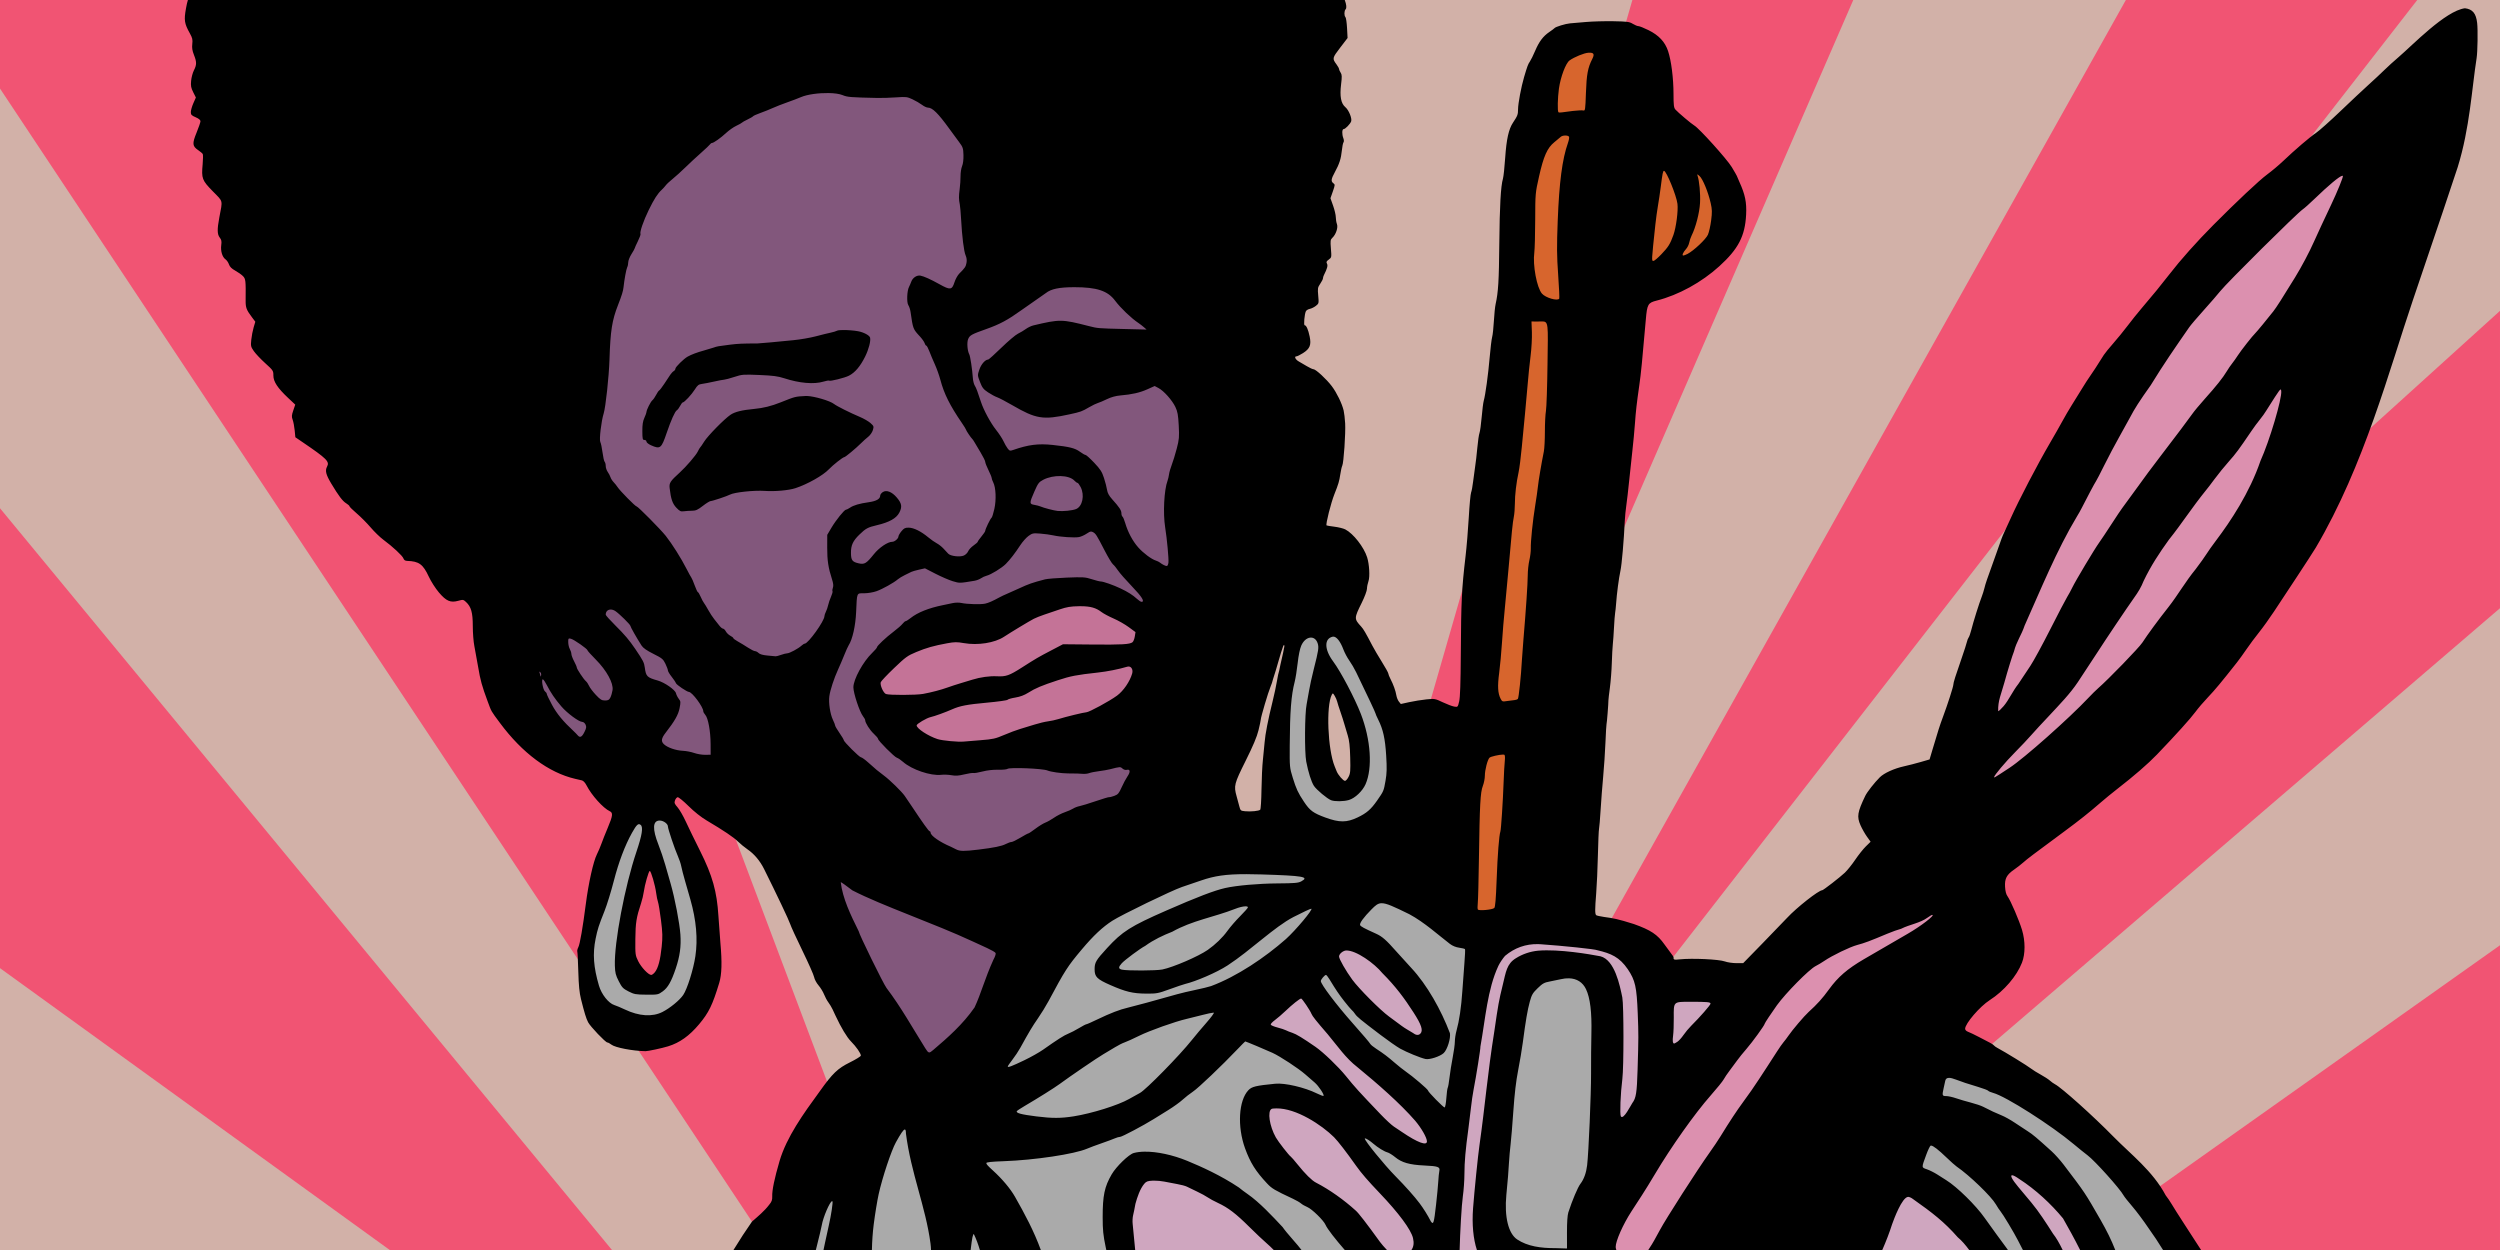 <?xml version="1.0" encoding="UTF-8" standalone="no"?>
<svg
   version="1.1"
   id="svg2"
   width="3109.174"
   height="1554.588"
   viewBox="0 0 3109.174 1554.588"
   sodipodi:docname="solidarity_opt_crop.svg"
   inkscape:version="1.4.1 (1:1.4.1+202503302257+93de688d07)"
   xml:space="preserve"
   xmlns:inkscape="http://www.inkscape.org/namespaces/inkscape"
   xmlns:sodipodi="http://sodipodi.sourceforge.net/DTD/sodipodi-0.dtd"
   xmlns="http://www.w3.org/2000/svg"
   xmlns:svg="http://www.w3.org/2000/svg"
   xmlns:rdf="http://www.w3.org/1999/02/22-rdf-syntax-ns#"
   xmlns:cc="http://creativecommons.org/ns#"
   xmlns:dc="http://purl.org/dc/elements/1.1/"><defs
     id="defs6" /><sodipodi:namedview
     pagecolor="#ffffff"
     bordercolor="#666666"
     borderopacity="1"
     objecttolerance="10"
     gridtolerance="10"
     guidetolerance="10"
     inkscape:pageopacity="0"
     inkscape:pageshadow="2"
     inkscape:window-width="1920"
     inkscape:window-height="1001"
     id="namedview4"
     showgrid="false"
     inkscape:zoom="0.1767767"
     inkscape:cx="1094.6013"
     inkscape:cy="939.03781"
     inkscape:window-x="1920"
     inkscape:window-y="0"
     inkscape:window-maximized="1"
     inkscape:current-layer="layer3"
     inkscape:document-rotation="0"
     inkscape:object-paths="false"
     inkscape:showpageshadow="2"
     inkscape:pagecheckerboard="0"
     inkscape:deskcolor="#d1d1d1" /><g
     inkscape:groupmode="layer"
     id="layer13"
     inkscape:label="white"
     style="display:inline"
     transform="translate(-157.334,-1116.838)" /><g
     inkscape:groupmode="layer"
     id="layer21"
     inkscape:label="yellow"
     style="display:inline"
     transform="translate(-157.334,-1116.838)"><path
       id="path972"
       style="display:inline;fill:#f7b584;fill-opacity:1;stroke-width:1.333"
       d="m 1571.756,2173.039 -141.512,118.912 -108.838,205.773 -86.574,12.641 -69.703,88.15 -64.824,72.91 H 1401.25 l -54.732,-131.553 102.639,-12.678 116.068,-24.887 113.754,-96.891 116.059,-121.254 43.014,-91.654 z" /></g><g
     inkscape:groupmode="layer"
     id="layer15"
     inkscape:label="pink clothes"
     style="display:inline"
     transform="translate(-157.334,-1116.838)"><path
       id="path970"
       style="display:inline;fill:#cfa6bf;fill-opacity:1;stroke-width:1.333"
       d="m 1828.043,1889.424 -59.586,9.484 -17.207,77.236 -5.822,175.584 95.799,63.785 -5.924,9.459 5.291,4.123 -25.555,28.227 -38.83,61.99 -64.334,51.957 -79.144,87.416 -96.697,64.836 -61.283,5.287 -36.846,11.27 -70.24,-1.297 -0.77,-0.666 -20.377,1.758 41.123,86.783 9.135,44.77 h 1477.924 l -9.91,-21.758 -122.281,-133.022 -175.199,-112.889 68.848,-113 -334.441,48.77 -99.027,-28.223 -78.092,-42.592 -124.773,2.871 -60.492,-116.162 -73.207,-197.531 z m -891.777,229.877 -29.592,84.463 -14.617,58.512 -6.375,52.209 16.498,60.014 47.943,26.684 55.676,-14.459 25.748,-57.014 4.719,-67.561 -19.865,-66.889 -24.512,-62.461 z m 342.453,342.393 -23.358,18.916 38.891,-5.453 z m -85.459,69.205 -20.246,16.396 -15.229,38.791 z" /></g><g
     inkscape:groupmode="layer"
     id="layer17"
     inkscape:label="blue"
     style="display:inline"
     transform="translate(-157.334,-1116.838)"><path
       id="path968"
       style="display:inline;fill:#aaaaaa;fill-opacity:1;stroke-width:1.333"
       d="M 157.334,1116.838 V 2671.426 H 1552.248 l -6.678,-36.672 15.848,-53.703 31.939,-11.441 81.338,28.871 59.682,50.17 19.605,22.775 h 104.012 l -8.451,-6.982 -27.848,-47.686 -72.106,-41.834 -29.656,-64.625 12.021,-32.525 80.553,25.877 108.061,128.51 14.625,18.879 -4.684,20.387 h 25.859 l -1.463,-4.258 44.916,-395.584 101.809,-4.623 30.037,5.688 63.416,24.941 16.76,27.686 60.803,7.035 35.199,30.992 -92.678,109.529 -53.684,77.549 c 0,0 -4.666,-134.049 -5.373,-136.877 -0.707,-2.828 -16.363,-88.639 -16.363,-88.639 l -60.219,-7.572 -34.672,22.861 -35.185,207.742 8.07,123.529 h 430.984 l 57.145,-84.637 67.561,29.475 46.09,55.162 h 75.106 l -17.008,-47.166 -51.232,-64.977 45.352,-16.242 73.312,86.461 20.887,41.924 h 500.57 V 1116.838 Z m 1671.656,1167.188 52.445,24.957 38.162,45.469 25.879,51.348 -17.533,13.531 -46.787,-23.41 -47.053,-43.107 -22.482,-41.482 z m -50.141,57.17 78.312,90.008 86.9,87.234 -11.129,38.777 -48.676,-25.336 -38.775,-38.342 -41.367,-41.098 -47.978,-30.895 -36.359,-30.949 z" /></g><g
     inkscape:groupmode="layer"
     id="layer22"
     inkscape:label="tan"
     style="display:inline"
     transform="translate(-157.334,-1116.838)"><path
       id="path966"
       style="display:inline;fill:#d2b1a8;fill-opacity:1;stroke-width:1.333"
       d="m 1753.33,1116.838 -11.053,50.748 -7.764,627.627 c 23.351,18.555 78.217,65.533 78.217,65.533 l 60.738,116.732 c 0,0 3.677,22.98 6.16,42.467 l 49.014,72.731 61.529,-252.764 13.195,-44.26 9.672,-97.275 44.715,-439.207 36.369,-86.334 c 0,0 53.262,0.592 94.567,1.18 l 17.045,-57.178 z m 680.85,0 -284.631,637.295 -41.916,537.941 51,-27.607 10.691,0.168 660.463,-1147.797 z m 711.354,0 -141.398,179.133 c 7.918,7.59 20.838,19.049 27.168,19.369 9.444,0.477 137.826,-82.619 137.826,-82.619 l -97.734,474.289 195.113,-176.172 v -414 z M 157.334,1155.332 v 666.889 l 730.451,849.205 h 233.91 l 7.504,-12.525 -168.967,-261.408 -10.109,3.689 -46.084,-21.318 -18.912,-59.318 2.654,-35.141 z m 2541.371,527.58 -496.018,628.393 153.894,41.123 185.35,-167.357 z m 567.803,166.781 -680.881,572.652 159.707,97.172 97.715,94.531 423.459,-288.578 z m -1508.432,36.27 -37.656,95.488 -33.914,92.217 -7.902,59.58 54.234,11.873 12.492,-129.738 21.07,-122.225 z m 52.043,78.912 -17.697,63.191 24.217,69.305 c 0,0 21.304,1.038 22.316,0.012 1.012,-1.027 10.191,-43.734 10.191,-44.984 0,-1.25 -21.604,-70.172 -21.604,-70.172 z m -762.514,155.555 141.912,376.385 82.541,-76.59 -146.106,-278.285 z M 157.334,2301.623 v 369.803 h 527.34 z m 3109.174,364.682 -19.576,5.121 h 19.576 z" /></g><g
     inkscape:groupmode="layer"
     id="layer16"
     inkscape:label="pink spear"
     style="display:inline"
     transform="translate(-157.334,-1116.838)"><path
       id="path11"
       style="display:inline;fill:#dc90af;fill-opacity:1;stroke-width:1.333"
       d="m 2568.836,2212.803 -153.818,54.031 -171.033,195.914 -109.953,208.678 h 116.66 l 159.883,-221 197.498,-173.996 z" /><path
       style="display:inline;fill:#c47397;fill-opacity:1;stroke-width:1.333"
       d="m 1523.598,1856.469 -90.387,8.768 -71.775,28.646 -82.686,16.83 -40.412,49.455 51.014,91.394 165.58,4.742 134.393,-41.647 4.242,-110.949 z"
       id="path10" /><path
       style="display:inline;fill:#dc90af;fill-opacity:1;stroke-width:1.333"
       d="m 3147.236,1260.561 -126.955,69.317 -172.303,183.533 -79.853,126.062 -99.285,184.701 -74.562,219.076 21.953,103.037 228.662,-187.41 169.406,-268.631 z"
       id="path964" /></g><g
     inkscape:groupmode="layer"
     id="layer24"
     inkscape:label="pink background"
     style="display:inline"
     transform="translate(-157.334,-1116.838)"><path
       id="path1076"
       style="display:inline;fill:#f15473;fill-opacity:1;stroke:none;stroke-width:1px;stroke-linecap:butt;stroke-linejoin:miter;stroke-opacity:1"
       d="m 157.334,1116.838 v 110.117 l 717.805,1081.574 c -0.105,-0.307 24.543,36.133 24.465,35.84 -0.831,-3.1 -1.138,-5.273 -2.203,-8.332 -2.494,-7.16 -8.61,-33.066 -7.594,-39.959 2.368,-16.06 7.064,-28.791 13.703,-46.049 4.061,-10.557 7.906,-24.291 9.256,-29.791 5.981,-24.372 9.914,-40.218 13.713,-48.992 5.528,-12.768 15.971,-25.221 19.305,-30.652 2.705,-4.406 9.374,-2.538 12.064,-0.104 3.604,3.261 3.91,14.597 -2.898,35.002 -10.533,31.566 -13.297,47.319 -17.873,74.373 -1.054,6.233 -3.191,15.578 -3.898,19.244 -2.657,13.779 -3.806,35.477 -3.816,45.4 -0.026,25.274 1.79,29.054 26.787,31.148 18.436,1.544 25.011,4.27 32.443,-11.525 10.001,-21.256 13.63,-40.199 11.025,-60.727 -1.863,-14.683 -6.869,-40.107 -10.24,-51.025 -1.395,-4.519 -5.633,-17.284 -8.406,-27.184 -2.774,-9.9 -8.584,-20.854 -10.701,-26.354 -7.544,-19.598 -2.768,-31.391 4.438,-33.199 0.719,-0.18 5.01,-2.676 5.668,-2.688 4.605,-0.082 7.948,8.784 10.658,18.125 3.703,12.764 8.575,21.79 12.828,31.34 1.919,4.308 4.283,10.108 4.283,11.98 0,1.873 2.158,9.51 4.326,16.529 6.032,19.532 10.189,41.219 11.818,51.068 2.562,15.487 2.167,38.951 -0.967,53.103 -3.011,13.598 -10.521,33.35 -14.09,40.252 -3.038,5.875 -17.374,18.271 -26.988,22.646 -4.4,2.003 -12.397,3.195 -15.33,3.543 -7.119,0.843 -20.943,-0.835 -33.188,-6.221 -5.5,-2.42 -11.688,-5.259 -13.984,-6.258 -2.109,-0.917 -6.884,-4.86 -9.33,-7.385 l 182.127,274.424 30.264,35.32 h 8.67 l 10.357,-79.147 74.469,-49.576 -537.406,-1425.865 z m 2030.137,0 -251.453,872.547 94.674,120.289 431.508,-992.836 z m 613.738,0 -642.576,1147.629 69.394,55.682 935.574,-1203.311 z m 465.299,386.566 -385.867,349.352 -41.078,97.695 c 0,0 -167.721,162.514 -172.533,163.264 -3.296,0.513 -38.393,-7.647 -60.391,-12.887 l -64.711,58.588 10.902,98.256 c 1.41,-0.714 9.251,-5.721 9.506,-5.682 0.408,0.062 -2.679,8.908 -4.412,10.334 l 15.355,166.899 43.668,1.275 649.561,-557.277 z m -3109.174,245.541 v 571.93 l 484.719,350.551 h 276.387 z m 3109.174,543.494 -428.389,303.506 33.379,75.481 h 395.01 z" /></g><g
     inkscape:groupmode="layer"
     id="layer18"
     inkscape:label="brown"
     style="display:inline"
     transform="translate(-157.334,-1116.838)"><path
       id="path960"
       style="display:inline;fill:#82577c;fill-opacity:1;stroke-width:1.333"
       d="m 1371.916,1130.723 -414.326,36.094 -93.186,340.504 -66.654,362.221 13.588,126.035 66.01,58.049 121.707,41.166 173.104,92.195 c 0,0 102.862,248.653 104.904,251.193 2.043,2.54 53.002,31.955 53.002,31.955 l 68.041,-124.076 118.922,-139.565 86.977,-161.828 -156.658,13.717 -146.766,-0.865 -59.762,-76.416 8.842,-44.979 69.201,-39.752 77.305,-15.375 105.168,-25.885 76.443,34 90.082,-54.119 -25.502,-393.834 -142.598,-41.508 z" /></g><g
     inkscape:groupmode="layer"
     id="layer20"
     inkscape:label="orange"
     style="display:inline"
     transform="translate(-157.334,-1116.838)"><path
       id="path958"
       style="display:inline;fill:#d7652d;fill-opacity:1;stroke-width:1.333"
       d="m 2161.928,1162.471 -67.805,10.365 -36.56,124.344 -24.885,248.31 -33.496,457.904 -31.486,163.32 -4.287,109.277 88.953,-16.377 8.016,-31.666 38.904,-441.027 68.391,-309.207 100.551,-26.299 37.998,-54.787 -11.727,-54.873 -78.965,-68.564 z" /></g><g
     inkscape:groupmode="layer"
     id="layer19"
     inkscape:label="black"
     style="display:inline"
     transform="translate(-157.334,-1116.838)"><path
       id="path956"
       style="display:inline;fill:#000000;fill-opacity:1;stroke-width:1.333;stroke-miterlimit:4;stroke-dasharray:none"
       d="m 391.021,1116.838 c -0.821,2.525 -1.549,5.824 -2.389,10.488 -2.633,14.621 -1.992,18.773 4.762,30.898 3.242,5.821 3.723,7.893 3.092,13.334 -0.553,4.767 -0.019,8.274 2.051,13.49 3.514,8.857 3.511,12.323 -0.018,19.24 -1.548,3.034 -3.124,8.925 -3.502,13.088 -0.569,6.273 -0.12,8.695 2.621,14.152 l 3.307,6.584 -3.139,7.115 c -1.727,3.913 -3.141,8.858 -3.141,10.99 0,3.324 0.854,4.242 6,6.447 3.87,1.659 6,3.407 6,4.924 0,1.293 -2.187,7.694 -4.861,14.223 -5.615,13.708 -5.299,16.842 2.211,21.902 2.556,1.722 5.03,3.842 5.5,4.709 0.47,0.867 0.408,6.557 -0.139,12.645 -1.6,17.812 -0.792,19.964 12.633,33.684 13.177,13.465 12.339,10.099 8.096,32.582 -2.793,14.797 -2.656,20.94 0.555,25.021 2.126,2.703 2.494,4.576 1.84,9.346 -0.99,7.221 1.295,14.869 5.27,17.652 1.594,1.116 3.544,3.947 4.334,6.291 1.011,2.999 3.294,5.287 7.707,7.715 3.449,1.898 7.764,4.942 9.588,6.766 3.491,3.491 3.689,5.248 3.436,30.354 -0.09,8.961 0.954,11.731 7.924,21.006 l 4.121,5.484 -2.088,7.027 c -1.148,3.865 -2.472,10.778 -2.941,15.363 -0.797,7.783 -0.587,8.724 3.172,14.156 2.214,3.2 8.592,9.953 14.17,15.008 9.839,8.916 10.143,9.376 10.143,15.338 0,7.6 5.236,15.566 18.295,27.836 l 8.902,8.365 -2.439,7.178 c -2.073,6.098 -2.191,7.846 -0.777,11.635 0.915,2.452 2.043,8.353 2.508,13.113 l 0.844,8.654 9.334,6.35 c 29.94,20.371 33.454,23.887 30.113,30.129 -2.691,5.028 -1.473,9.973 5.195,21.092 9.337,15.569 14.115,21.865 18.711,24.66 2.19,1.332 3.98,2.959 3.98,3.617 0,0.658 4.05,4.655 9,8.879 4.95,4.224 12.755,12.078 17.344,17.453 4.589,5.376 11.629,12.202 15.646,15.17 11.663,8.616 23.921,20.001 25.057,23.271 0.723,2.083 2.165,3.052 4.666,3.133 14.717,0.48 19.725,4.129 26.912,19.613 2.747,5.919 8.341,14.667 12.551,19.629 9.166,10.804 14.458,13.076 24.141,10.365 5.789,-1.621 6.296,-1.541 9.559,1.477 6.426,5.944 8.459,13.152 8.459,30.02 0,8.403 0.876,19.605 1.947,24.891 1.071,5.286 3.182,16.942 4.691,25.904 2.809,16.686 4.684,23.468 11.812,42.723 4.929,13.316 3.894,11.497 15.377,26.982 27.714,37.376 60.57,61.779 93.504,69.447 2.933,0.683 6.677,1.545 8.318,1.918 1.805,0.41 4.115,2.897 5.848,6.293 6.241,12.233 20.671,28.272 28.834,32.049 4.269,1.975 3.828,5.654 -2.48,20.621 -3.015,7.153 -6.547,16.039 -7.848,19.746 -1.301,3.708 -3.856,9.708 -5.68,13.334 -4.431,8.811 -10.451,35.842 -13.791,61.926 -3.662,28.602 -7.312,49.679 -9.25,53.428 -1.062,2.054 -1.657,4.523 -1.32,5.486 0.336,0.963 0.907,12.253 1.27,25.086 0.482,17.072 1.375,26.196 3.324,34 4.314,17.272 6.401,24.072 8.854,28.84 2.714,5.277 21.661,25.16 23.975,25.16 0.874,0 3.107,1.195 4.965,2.656 4.691,3.69 26.354,7.86 42.43,8.168 2.951,0.057 20.641,-3.745 28.045,-6.027 14.472,-4.46 26.501,-13.018 38.6,-27.463 12.108,-14.457 16.681,-23.848 25.049,-51.43 3.201,-10.552 3.638,-25.546 1.455,-49.904 -0.69,-7.7 -1.794,-22.701 -2.451,-33.334 -1.886,-30.489 -7.446,-50.26 -22.689,-80.666 -6.618,-13.2 -14.658,-29.722 -17.867,-36.715 -3.209,-6.993 -7.829,-14.987 -10.268,-17.764 -3.807,-4.336 -4.256,-5.551 -3.182,-8.605 0.688,-1.956 2.167,-3.733 3.287,-3.949 1.12,-0.216 7.179,4.706 13.467,10.938 7.126,7.062 15.641,13.827 22.604,17.959 21.472,12.742 33.294,20.691 38.877,26.141 3.095,3.021 8.412,7.39 11.816,9.709 8.378,5.708 15.624,14.274 20.701,24.471 15.701,31.531 31.091,63.964 32.496,68.482 0.912,2.933 7.798,17.934 15.303,33.334 7.505,15.4 14.029,30.152 14.498,32.783 0.469,2.631 2.911,7.189 5.428,10.129 2.517,2.94 5.616,7.988 6.887,11.217 1.271,3.229 3.684,7.702 5.363,9.941 1.679,2.24 4.024,6.141 5.211,8.668 1.187,2.527 2.857,6.094 3.709,7.928 6.822,14.675 14.16,26.891 19.209,31.971 6.511,6.552 12.37,14.977 12.287,17.67 -0.029,0.931 -6.102,4.693 -13.496,8.359 -15.362,7.618 -21.597,13.593 -37.568,36 -20.755,28.389 -41.164,56.891 -50.02,86.666 -6.411,21.915 -9.435,36.528 -9.135,44.143 0.17,4.302 -0.635,6.507 -3.756,10.285 -6.013,7.98 -14.162,14.627 -21.434,21.012 -7.456,10.644 -15.29,22.649 -23.029,35.32 h 102.449 c 0.431,-1.75 0.885,-3.557 1.361,-5.426 2.805,-11 5.506,-22.401 6.004,-25.334 1.742,-10.27 10.042,-29.357 12.789,-29.986 0.183,-0.042 0.343,0 0.473,0.129 0.906,0.906 -1.516,17.003 -4.594,30.525 -1.419,6.233 -3.519,15.832 -4.666,21.332 -0.526,2.52 -1.183,5.65 -1.84,8.76 h 60.203 c 0.234,-10.928 0.988,-21.834 2.287,-32.092 1.579,-12.467 4.33,-29.267 6.113,-37.334 4.578,-20.713 15.675,-54.114 21.438,-64.522 5.96,-10.765 9.342,-15.819 11.041,-15.951 1.019,-0.08 1.432,1.613 1.432,4.904 6.305,49.559 24.48,91.003 30.574,136.902 0.341,2.607 0.558,5.275 0.645,8.092 h 49.254 c 1.888,-15.882 2.765,-19.565 3.986,-19.84 2.936,5.986 5.425,12.802 7.504,19.84 h 75.822 c -8.635,-23.663 -19.829,-44.566 -32.184,-66.283 -5.813,-10.183 -15.965,-22.236 -27.691,-32.875 -6.138,-5.569 -7.91,-7.578 -7.91,-8.977 0,-1.099 6.428,-1.789 21.666,-2.326 38.404,-1.353 87.835,-8.779 103.668,-15.574 3.3,-1.416 11.4,-4.439 18,-6.717 6.6,-2.277 13.969,-5.011 16.377,-6.074 2.408,-1.063 5.439,-1.934 6.734,-1.934 2.281,0 29.137,-14.219 41.768,-22.115 3.417,-2.136 11.517,-7.16 18,-11.162 6.483,-4.002 14.487,-9.761 17.787,-12.797 3.3,-3.036 9.164,-7.623 13.029,-10.195 6.67,-4.438 35.631,-32.018 55.449,-52.805 5.03,-5.276 9.31,-9.592 9.512,-9.592 0.741,0 26.904,10.975 34.01,14.268 9.61,4.452 32.237,19.317 40.666,26.715 3.667,3.218 8.904,7.764 11.639,10.102 4.961,4.241 12.345,15.377 11.053,16.67 -0.375,0.375 -4.135,-1.022 -8.354,-3.103 -15.129,-7.466 -39.779,-13.204 -51.67,-12.027 -24.34,2.408 -29.155,3.571 -33.432,8.08 -12.104,12.764 -13.966,45.139 -4.152,72.231 6.459,17.831 13.201,28.584 27.434,43.756 5.978,6.373 9.284,8.328 32.15,19.017 4.033,1.886 8.541,4.494 10.018,5.797 1.477,1.303 5.049,3.357 7.939,4.564 5.746,2.401 20.218,16.542 22.568,22.053 2.146,5.031 12.746,18.507 23.945,31.305 h 52.449 c -3.241,-3.351 -6.803,-7.455 -8.709,-10.092 -17.04,-23.57 -26.765,-36.128 -30.211,-39.006 -14.492,-13.138 -32.075,-25.768 -49.414,-34.736 -5.067,-2.564 -13.454,-10.854 -22.77,-22.506 -3.92,-4.903 -7.738,-9.291 -8.484,-9.752 -2.205,-1.363 -15.653,-18.637 -18.615,-23.91 -7.921,-14.103 -10.687,-32.585 -5.307,-35.465 0.746,-0.399 1.993,-0.569 3.6,-0.541 0.78,-0.058 1.569,-0.093 2.365,-0.105 24.675,-0.39 56.501,20.713 71.764,35.857 5.194,5.311 15.05,18.087 27.527,35.678 6.378,8.991 14.73,18.659 29.215,33.818 23.634,24.735 38.892,45.327 41.432,55.916 1.391,5.991 0.894,10.716 -1.951,14.844 h 59.93 c 0.571,-21.858 2.451,-56.112 4.008,-66.76 1.072,-7.333 1.962,-19.933 1.978,-28 0.03,-14.979 1.344,-29.96 4.908,-56 1.104,-8.067 2.572,-20.066 3.262,-26.666 0.69,-6.6 2.137,-16.5 3.215,-22 3.289,-16.774 8.836,-51.767 8.498,-53.603 6.252,-34.457 8.605,-70.933 22.354,-100.397 1.765,-3.667 5.481,-9.238 8.258,-12.381 11.863,-10.002 25.815,-14.95 41.145,-14.604 1.022,0.023 2.05,0.07 3.084,0.141 27.811,1.902 68.13,6.152 70.527,7.436 17.147,4.03 27.53,8.465 37.947,23.67 9.261,13.836 11.043,21.781 12.35,55.072 1.037,26.422 1.028,29.228 -0.197,70 -0.863,28.7 -1.879,35.12 -6.545,41.332 -1.947,2.872 -10.998,21.267 -14.238,16.615 -1.498,-2.201 -0.455,-28.64 1.84,-46.615 1.854,-14.524 1.821,-91.621 -0.043,-101.332 -3.077,-14.951 -9.372,-46.584 -27.229,-51.203 -13.795,-2.636 -51.117,-9.086 -77.49,-6.971 -10.012,1.026 -19.367,4.201 -27.59,9.365 -11.544,7.066 -12.383,16.904 -16.523,33.799 -4.589,18.604 -5.602,24.177 -10.232,56.342 -8.862,55.66 -11.511,92.627 -18.619,142.668 -1.675,11.137 -6.367,57.315 -7.922,77.978 -1.533,20.367 0.261,38.399 4.77,52.113 h 173.416 c -0.512,-1.44 -0.806,-2.71 -0.824,-3.728 -0.128,-7.295 9.071,-28.073 19.641,-44.363 3.331,-5.133 9.176,-14.133 12.99,-20 3.814,-5.867 11.028,-17.567 16.029,-26 20.038,-33.791 49.773,-75.786 69.391,-98 7.771,-8.8 15.067,-17.8 16.213,-20 1.145,-2.2 4.541,-7.223 7.545,-11.16 3.004,-3.937 7.261,-9.685 9.461,-12.775 2.2,-3.09 7.359,-9.469 11.465,-14.176 7.317,-8.388 22.535,-29.395 22.535,-31.108 0,-0.817 8.486,-13.646 15.217,-23.006 10.839,-15.073 39.98,-44.599 48.117,-48.752 2.933,-1.497 7.733,-4.364 10.666,-6.371 10.066,-6.889 32.007,-17.489 41.334,-19.971 9.079,-2.415 15.24,-4.727 37.332,-14.002 5.867,-2.463 13.528,-5.197 17.023,-6.076 10.858,-5.465 23.541,-7.048 32.977,-13.938 2.485,-1.833 5.075,-3.334 5.756,-3.334 4.097,0 -14.218,14.093 -30.461,23.438 -13.335,7.672 -41.275,23.892 -54.627,31.713 -20.621,12.08 -32.176,22.072 -43.334,37.478 -8.146,11.247 -14.593,18.402 -25.406,28.201 -5.328,4.829 -20.146,22.245 -24.984,29.365 -1.826,2.687 -4.585,6.338 -6.131,8.113 -1.546,1.775 -5.211,7.007 -8.145,11.625 -2.933,4.618 -8.333,12.972 -12,18.564 -3.667,5.593 -8.328,12.719 -10.357,15.836 -5.982,9.187 -12.378,18.381 -19.707,28.334 -8.034,10.91 -16.853,24.288 -28.264,42.873 -3.006,4.895 -8.686,13.353 -13.387,19.93 -15.029,21.025 -54.743,82.91 -61.945,96.529 -4.848,9.167 -10.165,18.47 -11.816,20.672 -0.566,0.755 -1.473,2.202 -2.576,4.088 h 290.994 c 4.787,-10.906 8.935,-21.656 12.26,-32.113 2.218,-6.22 12.219,-33.399 19.889,-33.978 1.403,0 3.982,1.117 5.731,2.482 24.594,17.324 39.306,28.745 56,47.773 4.902,4.063 9.677,9.625 14.248,15.836 h 48.125 c -0.491,-0.792 -0.912,-1.422 -1.248,-1.855 -3.176,-4.102 -22.278,-30.389 -27.66,-38.062 -10.965,-15.633 -34.313,-38.58 -47.685,-46.867 -2.163,-1.341 -7.096,-4.476 -10.963,-6.965 -3.867,-2.489 -9.771,-5.46 -13.123,-6.602 -6.993,-2.383 -6.961,-1.612 -0.787,-18.348 2.152,-5.834 4.585,-10.832 5.406,-11.105 0.134,-0.045 0.287,-0.066 0.457,-0.066 2.543,0 9.037,4.998 19.166,14.766 5.183,4.998 10.885,10.084 12.668,11.301 15.79,10.774 43.091,37.081 48.82,47.045 1.898,3.3 4.494,7.201 5.77,8.668 2.812,3.232 16.935,26.759 21.611,36 1.855,3.667 4.641,9.067 6.191,12 0.016,0.03 0.033,0.061 0.049,0.092 h 49.422 c -4.011,-8.358 -8.164,-15.52 -11.867,-20.092 -8.484,-13.315 -17.709,-27.688 -27.061,-38.881 -4.202,-5.016 -11.55,-13.803 -16.332,-19.527 -7.942,-9.507 -10.386,-14.64 -7.475,-14.461 1.525,0.094 4.52,1.646 8.963,4.789 19.935,12.826 39.348,30.743 54.27,48.912 6.593,11.611 14.109,25.064 21.205,39.26 h 43.711 c -4.749,-12.281 -10.619,-24.108 -18.332,-37.557 -19.323,-33.691 -19.353,-33.734 -45.941,-68.684 -4.164,-5.474 -10.864,-12.929 -14.889,-16.568 -19.084,-17.259 -23.335,-20.83 -29.539,-24.805 -3.667,-2.349 -11,-7.17 -16.295,-10.713 -5.295,-3.543 -12.5,-7.573 -16.012,-8.957 -6.607,-2.604 -14.86,-6.455 -23.148,-10.801 -2.633,-1.38 -9.531,-3.724 -15.332,-5.209 -5.8,-1.485 -14.09,-3.922 -18.422,-5.416 -4.332,-1.494 -9.882,-2.717 -12.334,-2.717 -4.972,0 -5.221,-0.757 -3.201,-9.742 0.691,-3.075 1.603,-7.241 2.025,-9.258 0.513,-2.444 1.99,-3.653 4.699,-3.654 2.107,0 4.96,0.728 8.685,2.172 7.278,2.821 13.932,5.02 27.631,9.131 6.397,1.92 11.971,4.043 12.389,4.719 0.417,0.675 3.218,1.888 6.223,2.697 15.643,4.212 72.251,40.249 100.434,63.935 5.672,4.767 13.3,10.916 16.951,13.666 9.245,6.962 40.398,41.663 44.818,49.922 0.86,1.606 5.761,7.792 10.891,13.748 5.13,5.956 14.229,18.142 20.221,27.08 6.3,8.75 12.259,17.787 17.939,27.01 h 47.295 c -1.842,-2.813 -3.994,-6.139 -5.666,-8.76 -2.573,-4.033 -9.757,-15.133 -15.965,-24.666 -6.208,-9.533 -12.851,-20.034 -14.762,-23.334 -1.911,-3.3 -5.332,-8.331 -7.604,-11.182 -16.234,-30.52 -43.381,-50.986 -64.797,-72.816 -25.387,-25.914 -64.728,-61.193 -72.969,-65.434 -1.667,-0.858 -4.53,-2.914 -6.363,-4.568 -1.833,-1.654 -6.934,-4.969 -11.334,-7.367 -4.4,-2.398 -9.595,-5.623 -11.545,-7.164 -4.65,-3.675 -32.52,-20.824 -42.268,-26.008 -1.937,-1.03 -3.881,-2.418 -4.32,-3.086 -0.44,-0.668 -2.539,-2.116 -4.666,-3.217 -2.127,-1.101 -8.367,-4.357 -13.867,-7.234 -5.5,-2.878 -11.651,-5.823 -13.668,-6.545 -2.185,-0.782 -3.666,-2.297 -3.666,-3.75 0,-6.485 18.272,-27.746 30.666,-35.682 17.707,-11.337 33.543,-29.763 40.059,-46.613 4.202,-10.866 4.207,-26.773 0.018,-40.688 -3.586,-11.908 -14.162,-36.485 -17.934,-41.674 -1.823,-2.509 -2.835,-6.363 -3.152,-12 -0.57,-10.125 1.978,-14.945 11.277,-21.328 3.453,-2.37 8.705,-6.468 11.672,-9.104 5.122,-4.551 10.707,-8.77 50.959,-38.506 18.732,-13.838 30.816,-23.449 45.102,-35.865 5.133,-4.462 14.133,-11.834 20,-16.383 21.338,-16.546 38.909,-31.773 50,-43.332 23.264,-24.245 41.727,-44.696 47.65,-52.781 3.36,-4.586 10.415,-12.84 15.678,-18.34 8.442,-8.823 16.848,-18.92 36.006,-43.252 2.933,-3.725 8.333,-11.194 12,-16.598 3.667,-5.403 10.605,-14.734 15.42,-20.736 4.815,-6.002 13.276,-17.776 18.801,-26.164 5.525,-8.388 18.171,-27.551 28.102,-42.584 9.931,-15.033 20.608,-31.533 23.73,-36.666 60.438,-102.597 91.641,-221.951 120.689,-307.51 28.993,-85.336 54.131,-159.958 55.865,-165.824 15.073,-48.422 17.613,-98.362 23.5,-135.475 1.257,-7.91 1.681,-35.323 0.678,-43.857 -1.4,-11.911 -5.662,-17.028 -15.182,-18.227 -24.313,3.131 -65.571,46.306 -82.269,60.533 -5.867,4.997 -13.997,12.371 -18.066,16.389 -4.069,4.017 -12.732,12.104 -19.25,17.971 -6.518,5.867 -22.389,20.754 -35.268,33.082 -12.879,12.328 -26.487,24.459 -30.24,26.955 -7.487,4.981 -26.588,21.328 -41.176,35.24 -5.133,4.896 -14.083,12.4 -19.887,16.676 -9.493,6.994 -37.88,33.663 -66.781,62.742 -20.628,20.755 -41.017,43.635 -54.631,61.305 -9.721,12.617 -21.141,26.573 -35.023,42.801 -4.577,5.35 -12.178,14.841 -16.893,21.092 -4.715,6.251 -12.776,16.136 -17.914,21.967 -5.138,5.831 -10.398,12.298 -11.689,14.371 -7.271,11.674 -15.415,24.193 -17.633,27.107 -1.397,1.836 -5.838,8.736 -9.869,15.334 -4.031,6.598 -9.791,15.896 -12.801,20.662 -3.01,4.767 -8.081,13.465 -11.27,19.332 -3.189,5.867 -10.188,18.167 -15.553,27.334 -15.244,26.047 -38.795,71.2 -48.684,93.334 -2.785,6.233 -6.238,13.733 -7.672,16.666 -1.434,2.933 -3.103,6.833 -3.709,8.666 -0.606,1.833 -3.909,11.135 -7.342,20.668 -11.606,32.235 -12.436,34.656 -13.928,40.666 -0.819,3.3 -2.317,8.099 -3.326,10.666 -3.341,8.493 -10.481,31.254 -13.275,42.315 -0.97,3.839 -2.361,7.739 -3.092,8.666 -0.731,0.927 -1.732,3.487 -2.225,5.688 -0.493,2.2 -3.194,10.599 -6.002,18.666 -8.109,23.293 -10.805,31.837 -10.805,34.258 2e-4,2.57 -7.064,24.538 -12.994,40.408 -3.879,10.38 -5.952,16.863 -13.111,40.994 l -3.459,11.658 -10.885,3.166 c -5.986,1.742 -15.445,4.177 -21.021,5.41 -12.201,2.698 -24.719,8.399 -29.994,13.66 -6.724,6.706 -15.783,18.271 -18.105,23.111 -9.722,20.262 -10.62,25.826 -5.887,36.522 1.912,4.32 5.519,10.697 8.016,14.172 l 4.539,6.318 -5.941,5.828 c -3.268,3.206 -9.178,10.627 -13.133,16.494 -3.955,5.867 -9.778,13.138 -12.94,16.156 -5.786,5.524 -26.844,21.844 -28.186,21.844 -4.382,0 -31.641,21.433 -43.539,34.232 -3.971,4.272 -17.909,18.718 -30.971,32.102 l -23.75,24.332 h -8.484 c -4.667,0 -11.11,-0.954 -14.318,-2.121 -7.389,-2.688 -40.93,-4.228 -56.168,-2.578 -7.159,0.775 -7.904,0.511 -7.598,-2.691 0.038,-0.399 -1.312,-2.449 -3,-4.557 -1.688,-2.108 -5.438,-7.201 -8.332,-11.316 -8.65,-12.301 -16.958,-17.838 -38.07,-25.371 -20.71,-6.496 -24.872,-7.119 -37.287,-8.848 -4.742,-0.674 -9.072,-1.676 -9.623,-2.227 -1.542,-1.542 -1.531,-7.397 0.057,-26.957 0.803,-9.9 1.762,-31.349 2.131,-47.664 0.369,-16.315 0.999,-31.017 1.398,-32.668 0.4,-1.651 1.289,-12.301 1.977,-23.668 0.687,-11.367 2.122,-29.967 3.188,-41.334 1.065,-11.367 2.345,-30.566 2.844,-42.666 0.499,-12.1 1.096,-22.306 1.326,-22.68 0.424,-0.689 2.412,-25.64 2.336,-29.32 -0.023,-1.1 0.807,-8.275 1.844,-15.943 1.037,-7.669 2.107,-21.468 2.381,-30.666 0.274,-9.198 0.84,-19.724 1.26,-23.391 0.419,-3.667 1.082,-13.055 1.473,-20.865 0.391,-7.81 1.015,-15.91 1.387,-18 0.372,-2.09 0.905,-7.101 1.185,-11.135 0.891,-12.791 3.461,-32.366 5.426,-41.334 1.676,-7.648 4.271,-37.484 5.451,-62.666 0.224,-4.767 1.063,-13.166 1.867,-18.666 0.804,-5.5 2.37,-19 3.478,-30 1.108,-11 2.938,-28.1 4.066,-38 1.128,-9.9 2.564,-25.2 3.191,-34 1.091,-15.314 2.238,-25.369 5.406,-47.334 2.065,-14.315 3.721,-31.003 8.105,-81.703 1.659,-19.186 2.645,-20.899 13.646,-23.689 26.964,-6.838 55.637,-22.573 77.783,-42.685 23.631,-21.461 31.964,-37.503 33.315,-64.135 0.778,-15.335 -1.223,-25.059 -8.404,-40.826 -1.763,-3.872 -3.207,-7.246 -3.207,-7.498 0,-0.252 -2.802,-5.12 -6.226,-10.818 -5.914,-9.839 -40.775,-48.505 -46.69,-51.785 -3.164,-1.755 -20.419,-16.345 -23.416,-19.799 -1.954,-2.252 -2.339,-5.428 -2.359,-19.541 -0.028,-19.471 -2.79,-41.234 -6.746,-53.148 -3.811,-11.478 -11.48,-19.687 -24.324,-26.037 -5.562,-2.75 -11.192,-5.006 -12.51,-5.006 -1.317,0 -4.494,-1.302 -7.061,-2.887 -4.134,-2.553 -6.873,-2.921 -24,-3.228 -10.633,-0.191 -25.933,0.225 -34,0.924 -8.067,0.699 -17.067,1.468 -20,1.709 -5.517,0.453 -18.096,4.305 -19.311,5.914 -0.38,0.503 -3.273,2.666 -6.428,4.807 -7.791,5.287 -12.807,11.96 -17.756,23.623 -2.29,5.396 -5.208,11.311 -6.486,13.145 -2.267,3.251 -3.144,5.601 -7.207,19.332 -3.53,11.932 -7.48,32.933 -7.5,39.879 -0.02,6.752 -0.56,8.193 -6.344,16.896 -5.298,7.973 -8.089,20.552 -9.65,43.496 -0.809,11.883 -2.056,23.583 -2.772,26 -2.73,9.221 -4.128,34.09 -4.559,81.062 -0.42,45.836 -1.304,60.376 -4.553,74.875 -0.752,3.354 -1.741,12.931 -2.197,21.279 -0.456,8.349 -1.425,17.279 -2.152,19.846 -0.727,2.567 -2.118,14.018 -3.092,25.447 -1.808,21.217 -5.299,46.706 -7.381,53.887 -0.638,2.2 -1.783,11.301 -2.545,20.225 -0.762,8.924 -1.991,17.815 -2.731,19.76 -0.74,1.945 -1.95,10.245 -2.689,18.443 -0.74,8.198 -1.972,18.806 -2.738,23.572 -0.766,4.767 -1.903,13.166 -2.527,18.666 -0.625,5.5 -1.737,11.501 -2.471,13.334 -0.734,1.833 -2.025,15.633 -2.867,30.666 -0.842,15.033 -2.658,36.933 -4.035,48.666 -4.79,40.827 -5.479,55.031 -5.895,121.334 -0.229,36.563 -0.833,54.122 -2.031,59.15 -1.696,7.115 -1.727,7.148 -6.154,6.43 -2.447,-0.397 -8.863,-2.816 -14.256,-5.375 -9.582,-4.547 -10.047,-4.629 -20.406,-3.58 -5.831,0.591 -15.363,2.121 -21.182,3.4 l -10.578,2.326 -2.379,-2.938 c -1.308,-1.615 -2.737,-5.144 -3.176,-7.842 -0.924,-5.673 -3.73,-13.46 -7.391,-20.504 -1.409,-2.712 -2.596,-5.711 -2.635,-6.666 -0.039,-0.955 -3.633,-7.436 -7.986,-14.402 -4.353,-6.967 -9.638,-15.967 -11.742,-20 -8.547,-16.381 -11.147,-20.817 -14.066,-24 -8.834,-9.629 -8.82,-10.185 0.727,-29.465 3.646,-7.363 6.498,-14.993 6.531,-17.471 0.032,-2.419 0.885,-6.716 1.895,-9.549 1.912,-5.364 1.039,-20.883 -1.66,-29.516 -3.98,-12.729 -17.165,-29.602 -27.18,-34.781 -2.333,-1.207 -8.434,-2.72 -13.557,-3.363 -5.123,-0.643 -9.509,-1.365 -9.748,-1.603 -1.277,-1.277 5.462,-28.059 9.793,-38.918 4.996,-12.525 6.031,-16.006 7.305,-24.59 0.701,-4.724 1.801,-9.573 2.445,-10.777 1.759,-3.286 4.299,-40.443 3.598,-52.633 -0.338,-5.867 -1.185,-13.067 -1.883,-16 -2.074,-8.725 -8.615,-22.152 -14.746,-30.268 -6.619,-8.76 -19.939,-21.066 -22.803,-21.066 -1.073,0 -4.702,-1.666 -8.066,-3.703 -3.364,-2.037 -7.917,-4.697 -10.117,-5.91 -4.218,-2.325 -6.142,-6.387 -3.025,-6.387 1.01,0 4.689,-1.809 8.174,-4.019 8.628,-5.472 10.512,-10.163 8.31,-20.688 -1.816,-8.682 -4.153,-13.959 -6.184,-13.959 -1.468,0 -0.244,-14.032 1.525,-17.492 0.607,-1.186 2.791,-2.494 4.854,-2.906 2.062,-0.412 5.458,-2.093 7.545,-3.734 3.729,-2.933 3.78,-3.154 2.91,-12.75 -0.818,-9.026 -0.63,-10.142 2.502,-14.75 1.863,-2.742 3.389,-5.756 3.389,-6.695 0,-0.94 0.526,-2.75 1.17,-4.024 4.161,-8.23 5.154,-11.927 3.836,-14.281 -1.12,-2.002 -0.707,-2.951 2.199,-5.068 3.525,-2.568 3.563,-2.764 2.686,-13.578 -0.808,-9.966 -0.641,-11.207 1.826,-13.514 4.44,-4.152 7.303,-12.771 5.67,-17.066 -0.763,-2.006 -1.4,-5.858 -1.416,-8.56 -0.015,-2.702 -1.517,-9.115 -3.34,-14.248 l -3.314,-9.332 2.971,-8.471 c 2.789,-7.955 2.829,-8.57 0.674,-10.146 -3.25,-2.377 -2.875,-5.247 1.799,-13.764 5.583,-10.173 7.709,-16.736 8.73,-26.953 0.477,-4.767 1.4,-9.344 2.051,-10.172 0.697,-0.886 0.622,-2.977 -0.18,-5.086 -1.937,-5.095 -1.722,-11.408 0.389,-11.408 2.046,0 8.165,-6.309 9.324,-9.613 1.28,-3.649 -2.969,-14.061 -7.188,-17.611 -5.52,-4.645 -7.17,-13.396 -5.342,-28.342 1.193,-9.749 1.102,-12.107 -0.562,-14.646 -1.091,-1.665 -1.982,-3.688 -1.982,-4.496 0,-0.808 -1.412,-3.38 -3.137,-5.715 -5.446,-7.371 -5.324,-7.929 4.521,-20.791 l 9.232,-12.06 -0.656,-12.311 c -0.361,-6.771 -1.249,-12.903 -1.975,-13.629 -1.785,-1.785 -1.673,-7.901 0.18,-9.754 1.518,-1.518 1.075,-5.865 -1.033,-11.527 z m 1742.799,65.545 c 5.799,-0.141 6.736,1.963 3.768,7.791 -5.526,10.849 -7.094,19.256 -7.883,42.264 -0.718,20.944 -0.933,22.393 -3.227,21.793 -1.351,-0.353 -7.111,-0.103 -12.801,0.555 -5.69,0.658 -11.924,1.47 -13.854,1.807 -1.93,0.336 -3.881,0.24 -4.334,-0.213 -1.305,-1.306 -0.959,-17.88 0.609,-29.154 2.049,-14.729 8.506,-31.857 13.295,-35.268 5.927,-4.22 17.98,-9.164 23.199,-9.516 0.43,-0.029 0.84,-0.049 1.226,-0.059 z m -946.207,50.186 c 7.258,0.112 13.762,0.953 17.721,2.609 5.869,2.456 9.884,2.779 43.033,3.478 5.701,0.12 16.287,-0.2 23.525,-0.713 12.305,-0.872 13.625,-0.717 20.301,2.41 3.927,1.839 9.207,4.912 11.732,6.828 2.526,1.916 5.827,3.484 7.334,3.494 5.688,0.018 12.659,6.872 26.668,26.217 3.627,5.009 9.018,12.345 11.98,16.303 4.962,6.63 5.407,7.92 5.652,16.379 0.165,5.678 -0.489,10.988 -1.713,13.918 -1.089,2.606 -1.947,8.135 -1.908,12.289 0.039,4.154 -0.447,11.452 -1.082,16.219 -1.203,9.025 -1.167,12.62 0.195,19.334 0.446,2.2 1.152,10.3 1.57,18 1.196,22.021 3.475,40.268 5.639,45.129 1.311,2.947 1.676,6.118 1.074,9.334 -0.902,4.82 -1.861,6.241 -9.008,13.351 -2.02,2.01 -4.72,6.924 -6,10.92 -3.027,9.45 -5.224,9.717 -18.566,2.273 -10.993,-6.133 -19.326,-9.889 -23.762,-10.711 -4.306,-0.798 -9.499,2.574 -11.256,7.307 -0.898,2.418 -2.209,5.479 -2.912,6.803 -2.491,4.687 -3.043,19.23 -0.855,22.568 1.11,1.694 2.36,5.469 2.777,8.387 3.053,21.347 3.015,21.25 11.695,30.639 2.712,2.933 5.338,6.682 5.832,8.332 0.495,1.65 1.416,3 2.047,3 0.631,0 2.337,3.15 3.791,7 1.454,3.85 4.552,11.201 6.887,16.334 2.334,5.133 5.434,13.834 6.887,19.334 4.577,17.323 11.735,31.66 26.775,53.637 2.75,4.018 5,7.666 5,8.107 0,0.963 6.437,10.569 7.746,11.559 0.506,0.383 1.82,2.29 2.92,4.238 1.1,1.948 4.549,7.754 7.666,12.9 3.117,5.146 5.668,10.335 5.668,11.531 0,1.196 1.8,5.804 4,10.238 2.2,4.434 4,8.833 4,9.774 0,0.941 0.856,3.361 1.902,5.379 3.315,6.39 3.976,21.665 1.432,33.1 -1.25,5.617 -2.809,10.544 -3.467,10.951 -1.413,0.873 -7.867,14.209 -7.867,16.254 0,0.776 -2.101,3.926 -4.668,6.998 -2.567,3.072 -4.666,6.047 -4.666,6.611 0,0.564 -2.345,2.652 -5.211,4.639 -2.867,1.987 -5.883,5.228 -6.701,7.203 -0.818,1.976 -3.221,4.359 -5.34,5.297 -4.836,2.141 -16.448,0.796 -19.392,-2.246 -1.155,-1.193 -3.864,-4.095 -6.02,-6.447 -2.156,-2.353 -5.888,-5.285 -8.295,-6.518 -2.406,-1.232 -7.197,-4.591 -10.646,-7.463 -8.91,-7.417 -17.965,-11.903 -24.199,-11.99 -4.478,-0.062 -5.935,0.649 -9.062,4.42 -2.05,2.471 -3.744,5.411 -3.764,6.531 -0.046,2.61 -4.714,6.629 -7.699,6.629 -5.63,0 -16.282,7.195 -22.926,15.486 -9.208,11.491 -11.6,12.934 -18.764,11.324 -8.07,-1.813 -9.579,-3.842 -9.662,-12.996 -0.086,-9.449 2.473,-15.004 10.49,-22.766 7.999,-7.745 10.394,-9.029 21.857,-11.725 15.287,-3.595 24.044,-8.489 27.732,-15.498 3.855,-7.327 3.151,-11.59 -3.129,-18.934 -6.088,-7.119 -12.789,-9.704 -17.369,-6.703 -1.778,1.165 -3.234,3.155 -3.234,4.424 0,4.081 -4.746,6.809 -14.176,8.148 -11.671,1.658 -18.895,3.768 -23.363,6.82 -1.946,1.33 -4.15,2.418 -4.896,2.418 -2.09,0 -12.577,13.004 -18.281,22.668 l -5.115,8.666 -0.049,16 c -0.049,15.842 1.337,24.98 5.953,39.242 1.649,5.094 1.983,8.193 1.127,10.445 -0.67,1.762 -0.891,3.734 -0.49,4.383 0.401,0.648 -0.425,3.747 -1.838,6.887 -1.413,3.14 -3.009,7.81 -3.547,10.377 -0.538,2.567 -1.807,6.285 -2.818,8.266 -1.012,1.98 -1.84,4.479 -1.84,5.551 0,5.994 -20.228,34.184 -24.529,34.184 -0.714,0 -2.537,1.142 -4.051,2.539 -3.907,3.604 -14.819,9.457 -17.676,9.48 -1.325,0.011 -4.811,0.885 -7.744,1.941 -2.933,1.056 -5.933,1.853 -6.666,1.77 -0.733,-0.083 -5.278,-0.507 -10.1,-0.942 -5.736,-0.517 -9.57,-1.596 -11.094,-3.123 -1.281,-1.283 -3.275,-2.334 -4.43,-2.334 -1.155,0 -5.162,-2.002 -8.904,-4.451 -3.743,-2.449 -9.356,-5.861 -12.473,-7.58 -3.117,-1.72 -5.666,-3.6 -5.666,-4.18 0,-0.58 -1.672,-1.918 -3.715,-2.975 -2.043,-1.056 -4.544,-3.471 -5.559,-5.367 -1.015,-1.896 -2.599,-3.447 -3.521,-3.447 -0.923,0 -2.939,-1.649 -4.481,-3.666 -1.541,-2.017 -4.434,-5.666 -6.43,-8.111 -1.996,-2.445 -5.334,-7.546 -7.42,-11.334 -2.086,-3.788 -4.525,-7.789 -5.418,-8.889 -0.893,-1.1 -2.727,-4.549 -4.076,-7.666 -1.349,-3.117 -2.881,-5.666 -3.404,-5.666 -0.524,0 -2.305,-3.751 -3.959,-8.334 -1.654,-4.583 -3.547,-9.009 -4.207,-9.836 -0.66,-0.827 -3.301,-5.628 -5.869,-10.668 -6.822,-13.387 -18.031,-31.185 -25.922,-41.162 -6.421,-8.119 -34.669,-36.668 -36.281,-36.668 -1.604,0 -20.665,-19.343 -23.738,-24.09 -1.1,-1.699 -3.303,-4.454 -4.896,-6.123 -1.593,-1.669 -3.322,-4.402 -3.842,-6.076 -0.52,-1.673 -2.067,-4.636 -3.438,-6.582 -1.37,-1.946 -2.49,-5.277 -2.49,-7.4 0,-2.123 -0.599,-4.461 -1.332,-5.193 -0.733,-0.733 -1.92,-5.968 -2.639,-11.635 -0.718,-5.667 -1.97,-11.542 -2.781,-13.057 -1.524,-2.847 1.226,-26.08 4.195,-35.453 2.446,-7.722 6.569,-45.979 7.227,-67.057 1.117,-35.809 3.155,-48.772 10.689,-68 4.558,-11.631 6.315,-17.326 6.789,-22 0.914,-9.017 3.401,-22.582 4.527,-24.686 0.728,-1.36 1.324,-4.194 1.324,-6.299 0,-2.105 1.8,-6.666 4,-10.135 2.2,-3.469 4.018,-6.735 4.041,-7.26 0.023,-0.524 1.802,-4.496 3.953,-8.824 2.151,-4.329 3.609,-8.359 3.24,-8.955 -1.262,-2.042 3.71,-16.508 10.256,-29.842 6.786,-13.822 10.942,-20.283 16.178,-25.152 1.684,-1.566 3.947,-4.064 5.029,-5.551 1.083,-1.486 4.939,-5.086 8.568,-8 3.629,-2.913 10.674,-9.29 15.656,-14.17 4.982,-4.88 13.714,-12.98 19.402,-18 5.688,-5.02 10.822,-9.876 11.408,-10.793 0.586,-0.917 1.649,-1.668 2.361,-1.668 2.114,0 10.983,-6.288 17.727,-12.568 3.459,-3.221 9.115,-7.181 12.568,-8.799 3.453,-1.618 6.577,-3.363 6.943,-3.879 0.367,-0.516 3.513,-2.298 6.992,-3.961 3.479,-1.663 6.617,-3.494 6.973,-4.068 0.355,-0.575 4.409,-2.389 9.008,-4.033 4.599,-1.644 11.569,-4.442 15.49,-6.217 3.921,-1.775 12.021,-4.944 18,-7.041 5.979,-2.097 13.571,-4.983 16.871,-6.414 7.991,-3.465 22.183,-5.303 34.279,-5.117 z m 916.523,52.814 c 2.185,0.012 4.186,0.573 4.609,1.676 0.364,0.949 -0.283,4.401 -1.44,7.668 -7.04,19.891 -10.853,48.933 -12.68,96.607 -1.236,32.265 -1.146,43.396 0.547,67.232 1.116,15.711 1.724,29.061 1.35,29.666 -2.057,3.328 -16.962,-0.986 -21.5,-6.223 -6.427,-7.417 -11.643,-35.495 -9.512,-51.195 0.558,-4.114 1.056,-22.359 1.107,-40.543 0.09,-32.749 0.136,-33.257 4.742,-53.82 5.684,-25.375 10.284,-35.714 19.012,-42.728 3.459,-2.78 7.085,-5.806 8.055,-6.723 1.157,-1.094 3.524,-1.63 5.709,-1.617 z m 122.676,43.951 c 2.961,0 15.514,30.795 16.729,41.037 1.034,8.72 -1.634,29.244 -5.037,38.738 -4.024,11.227 -6.368,14.981 -14.918,23.885 -4.404,4.587 -8.813,8.34 -9.797,8.34 -2.584,0 -2.621,0.739 2.295,-45.334 0.743,-6.967 2.185,-17.467 3.205,-23.334 1.02,-5.867 2.541,-16.066 3.379,-22.666 2.251,-17.726 2.841,-20.666 4.144,-20.666 z m 41.523,4.42 c 0.34,0.01 1.202,0.703 2.773,2.135 4.027,3.67 10.687,19.927 13.787,33.656 1.774,7.858 1.856,11.174 0.531,21.504 -0.861,6.718 -2.66,14.688 -3.998,17.711 -2.487,5.623 -17.617,19.866 -25.35,23.865 -2.171,1.123 -4.558,2.041 -5.305,2.041 -1.959,0 -0.22,-4.12 3.397,-8.047 1.713,-1.86 3.51,-5.46 3.994,-8 0.484,-2.54 1.78,-6.401 2.877,-8.578 5.174,-10.268 9.877,-28.378 10.572,-40.707 0.647,-11.471 -0.864,-27.85 -3.154,-34.203 -0.317,-0.879 -0.402,-1.347 -0.156,-1.375 0.01,0 0.02,0 0.031,0 z m 802.213,1.666 c 0.276,-0.01 0.47,0.076 0.576,0.25 0.644,1.05 -7.058,19.933 -14.547,35.664 -8.149,17.118 -17.502,37.239 -21.383,46 -5.782,13.051 -15.442,31.284 -23.676,44.685 -16.072,26.16 -23.028,37.029 -26.854,41.965 -6.385,8.237 -20.964,25.892 -22.584,27.35 -2.94,2.644 -17.736,21.465 -21.488,27.332 -2.111,3.3 -5.359,7.889 -7.217,10.197 -1.858,2.308 -4.878,6.726 -6.711,9.818 -4.589,7.742 -13.199,18.555 -27.102,34.033 -6.473,7.207 -13.646,15.843 -15.94,19.193 -3.461,5.056 -20.09,27.153 -39.703,52.758 -11.457,14.957 -18.428,24.363 -31.127,42 -7.656,10.633 -14.889,20.533 -16.072,22 -1.183,1.467 -7.201,10.467 -13.373,20 -6.172,9.533 -13.115,19.945 -15.43,23.137 -5.584,7.698 -29.39,47.527 -33.307,55.725 -1.701,3.561 -4.593,8.873 -6.428,11.807 -1.834,2.933 -11.297,21.044 -21.027,40.248 -9.731,19.203 -20.871,39.658 -24.758,45.455 -3.887,5.797 -10.597,15.885 -14.91,22.418 -6.821,8.53 -11.896,20.072 -18.27,27.545 -2.986,3.483 -6.049,6.334 -6.807,6.334 -0.45,-13.073 3.788,-21.348 7.617,-35.334 4.051,-14.824 10.258,-34.923 12.057,-39.045 2.958,-12.015 9.358,-20.396 13.219,-32.158 19.545,-43.597 39.838,-93.753 65.178,-135.842 1.727,-2.736 4.339,-7.371 5.803,-10.299 5.612,-11.223 16.719,-32.053 17.812,-33.406 0.63,-0.779 5.312,-9.812 10.406,-20.074 5.094,-10.262 13.323,-25.825 18.285,-34.584 4.962,-8.759 10.911,-19.526 13.221,-23.926 6.26,-11.927 11.914,-20.745 26.068,-40.666 16.238,-26.499 30.557,-47.109 47.932,-72.17 1.826,-2.66 10.005,-12.258 18.174,-21.332 8.169,-9.074 17.304,-19.612 20.301,-23.418 8.214,-10.432 96.111,-97.599 102.799,-101.945 1.86,-1.209 8.258,-6.909 14.219,-12.666 18.248,-17.626 31.61,-28.698 34.922,-29.041 0.043,0 0.084,-0.01 0.123,-0.01 z M 1493.334,1474.012 c 28.137,-0.017 41.666,4.465 50.898,16.865 6.719,9.025 20.287,21.97 29.125,27.789 1.671,1.1 4.6,3.359 6.508,5.019 l 3.469,3.018 -28.668,-0.703 c -31.981,-0.786 -32.157,-0.803 -43.332,-3.666 -33.551,-8.596 -35.783,-8.621 -68.799,-0.809 -2.639,0.625 -6.84,2.628 -9.334,4.451 -2.494,1.823 -6.934,4.469 -9.867,5.879 -2.933,1.41 -12.171,9.219 -20.529,17.354 -8.358,8.135 -15.765,14.791 -16.461,14.791 -3.614,0 -8.72,5.753 -10.963,12.354 -2.442,7.184 -2.442,7.19 0.754,15.545 2.728,7.13 4.2,9.027 10.008,12.9 3.745,2.497 8.844,5.247 11.332,6.111 2.489,0.865 10.865,5.256 18.613,9.756 29.775,17.293 38.453,18.694 71.246,11.5 14.339,-3.146 15.273,-3.485 24.666,-8.922 4.033,-2.335 8.833,-4.66 10.666,-5.168 1.833,-0.508 6.934,-2.669 11.334,-4.805 5.22,-2.533 11.011,-4.137 16.666,-4.615 14.51,-1.226 24.235,-3.445 33.68,-7.684 l 9.014,-4.045 4.791,2.535 c 6.621,3.505 16.991,15.142 20.977,23.537 2.731,5.753 3.474,9.85 4.172,23 0.767,14.459 0.523,17.244 -2.533,28.918 -1.86,7.105 -4.627,16.105 -6.148,20 -1.522,3.895 -3.042,9.181 -3.377,11.748 -0.336,2.567 -1.174,6.167 -1.863,8 -4.294,11.423 -5.777,40.403 -2.971,58 2.269,14.221 4.618,39.523 4.076,43.898 -0.266,2.143 -1.083,4.032 -1.816,4.195 -1.387,0.31 -5.733,-1.808 -8.857,-4.314 -0.995,-0.798 -3.176,-1.872 -4.848,-2.385 -5.558,-1.705 -15.741,-9.306 -22.127,-16.517 -6.856,-7.743 -12.844,-18.979 -16.119,-30.244 -1.145,-3.94 -2.675,-7.529 -3.398,-7.976 -0.724,-0.447 -1.316,-2.332 -1.316,-4.189 0,-3.584 -2.587,-7.494 -11.529,-17.418 -3.892,-4.319 -5.766,-7.755 -6.324,-11.594 -0.436,-3 -2.148,-9.64 -3.803,-14.756 -2.526,-7.806 -4.484,-10.86 -12.18,-19 -5.043,-5.334 -9.876,-9.699 -10.738,-9.699 -0.862,0 -3.998,-1.788 -6.969,-3.973 -6.199,-4.559 -12.936,-6.24 -34.064,-8.502 -17.691,-1.894 -30.191,-0.306 -48.824,6.201 -4.056,1.416 -4.652,1.267 -7.016,-1.756 -1.421,-1.817 -3.764,-5.903 -5.209,-9.082 -1.445,-3.179 -5.639,-9.567 -9.322,-14.195 -6.712,-8.435 -15.487,-24.706 -18.709,-34.693 -4.043,-12.532 -5.935,-17.511 -7.731,-20.348 -1.05,-1.658 -2.103,-5.859 -2.34,-9.334 -0.739,-10.84 -3.191,-27.064 -4.445,-29.408 -2.372,-4.433 -3.155,-14.826 -1.43,-18.99 1.984,-4.79 4.216,-6.028 22.633,-12.555 16.848,-5.97 26.662,-11.252 43.76,-23.547 7.098,-5.104 16.207,-11.473 20.24,-14.15 4.033,-2.678 8.533,-5.827 10,-6.998 6.518,-5.205 16.688,-7.311 35.334,-7.324 z m 581.188,42.586 c 9.043,-0.189 8.046,2.103 7.404,53.008 -0.354,28.083 -1.232,54.322 -1.951,58.307 -0.719,3.985 -1.309,15.488 -1.309,25.564 0,10.076 -0.578,21.217 -1.285,24.756 -3.118,15.596 -6.632,36.407 -7.389,43.768 -0.453,4.4 -1.953,14.901 -3.334,23.334 -3.072,18.757 -5.79,45.137 -5.525,53.609 0.108,3.452 -0.693,10.053 -1.781,14.668 -1.088,4.614 -1.997,13.188 -2.018,19.055 -0.037,10.184 -2.226,42.691 -5.389,80 -0.808,9.533 -1.656,20.934 -1.885,25.334 -0.98,18.885 -3.878,46.771 -4.988,48 -0.662,0.733 -2.525,1.416 -4.139,1.518 -1.613,0.101 -5.729,0.625 -9.146,1.164 -5.921,0.935 -6.308,0.801 -8.205,-2.867 -3.47,-6.711 -3.96,-15.55 -1.775,-32.062 1.146,-8.663 2.721,-25.652 3.5,-37.752 0.779,-12.1 2.319,-30.701 3.422,-41.334 1.103,-10.633 3.179,-32.832 4.611,-49.332 4.039,-46.53 5.29,-58.822 6.693,-65.732 0.715,-3.519 1.301,-10.827 1.301,-16.238 0,-11.032 1.813,-26.389 4.648,-39.363 1.042,-4.767 2.834,-18.867 3.982,-31.334 1.148,-12.467 2.939,-31.065 3.981,-41.332 1.041,-10.267 2.535,-26.768 3.32,-36.668 0.785,-9.9 2.393,-25.608 3.574,-34.906 1.207,-9.499 1.932,-22.642 1.654,-30 L 2062,1516.666 l 8,0.029 c 1.732,0.01 3.23,-0.071 4.521,-0.098 z m -868.863,10.699 c -3.475,0.028 -6.182,0.271 -7.092,0.758 -1.39,0.744 -5.088,1.871 -8.215,2.506 -3.127,0.635 -11.385,2.669 -18.352,4.521 -6.967,1.852 -19.567,4.029 -28,4.836 -8.433,0.807 -21.333,2.048 -28.666,2.758 -7.333,0.71 -14.533,1.297 -16,1.297 -18.489,0.043 -24.311,0.302 -34,1.512 -15.156,1.893 -16.042,2.051 -20.668,3.693 -2.2,0.781 -7.6,2.403 -12,3.607 -8.424,2.306 -15.426,4.948 -20.191,7.615 -4.784,2.678 -15.141,12.866 -15.141,14.895 0,1.048 -0.934,2.428 -2.074,3.066 -1.14,0.638 -3.091,2.697 -4.334,4.574 -1.243,1.877 -4.587,6.934 -7.432,11.238 -2.845,4.304 -5.711,8.032 -6.369,8.283 -0.658,0.251 -2.337,2.691 -3.73,5.422 -1.393,2.731 -3.507,5.774 -4.697,6.762 -2.238,1.857 -7.363,12.086 -7.363,14.693 0,0.814 -1.171,4.047 -2.6,7.184 -1.926,4.228 -2.578,8.52 -2.525,16.592 0.064,9.775 0.329,10.891 2.598,10.891 1.39,0 2.527,0.925 2.527,2.055 0,1.133 2.54,3.183 5.666,4.572 11.493,5.106 12.861,4.03 19.436,-15.295 5.392,-15.847 10.336,-26.872 12.656,-28.23 1.034,-0.605 2.878,-3.052 4.096,-5.436 1.218,-2.383 2.699,-4.332 3.291,-4.332 1.944,0 11.124,-9.874 15.059,-16.197 3.247,-5.218 4.641,-6.295 8.826,-6.832 2.733,-0.35 9.471,-1.657 14.971,-2.902 5.5,-1.246 11.199,-2.32 12.666,-2.387 1.467,-0.067 7.166,-1.599 12.666,-3.404 9.52,-3.125 11.015,-3.24 31.123,-2.4 16.831,0.703 23.06,1.516 30.666,4 19.173,6.263 37.224,7.81 49.09,4.209 3.416,-1.037 6.524,-1.573 6.906,-1.191 1.121,1.121 19.417,-3.44 24.701,-6.156 7.579,-3.897 14.086,-11.576 20.135,-23.768 4.474,-9.018 7.213,-19.558 6.131,-23.598 -0.751,-2.804 -7.787,-6.569 -14.752,-7.896 -5.293,-1.009 -13.216,-1.56 -19.008,-1.514 z m 1788.012,73.91 c 0.031,0 0.06,-6e-4 0.088,0 0.391,0.067 0.546,0.779 0.678,1.932 1.083,9.466 -14.611,62.264 -25.816,86.857 -13.575,39.774 -37.379,75.375 -54.924,98.609 -4.966,6.568 -10.494,14.367 -12.285,17.332 -1.791,2.965 -7.816,11.391 -13.389,18.725 -12.578,15.337 -22.547,32.775 -33.451,46.668 -13.355,16.942 -26.023,34.163 -32.855,44.666 -4.175,6.417 -42.111,45.588 -55.049,56.84 -2.567,2.232 -8.003,7.605 -12.082,11.941 -23.901,25.409 -80.068,75.244 -97.918,86.879 -5.133,3.346 -10.833,7.079 -12.666,8.297 -5.505,3.657 -6.666,4.24 -6.666,3.353 0,-2.14 13.846,-18.572 25.965,-30.816 7.353,-7.429 16.369,-16.971 20.035,-21.205 3.667,-4.234 14.165,-15.603 23.332,-25.262 12.149,-13.122 24.914,-26.053 34.805,-40.836 5.962,-8.968 22.303,-33.836 24.877,-37.857 9.087,-14.196 36.974,-55.691 44.318,-65.943 6.494,-9.065 9.505,-14.32 12.637,-22.057 8.985,-18.789 19.872,-35.31 31.377,-51.197 16.254,-20.277 28.017,-39.142 46.6,-62.137 0.73,-0.733 5.274,-6.674 10.098,-13.201 4.823,-6.527 12.86,-16.427 17.859,-22 8.475,-9.448 12.814,-15.295 27.803,-37.465 3.223,-4.767 8.088,-11.368 10.812,-14.668 2.724,-3.3 6.367,-8.399 8.094,-11.332 1.727,-2.933 6.496,-10.435 10.598,-16.668 4.299,-6.533 6.149,-9.211 7.031,-9.443 0.033,-0.01 0.065,-0.014 0.096,-0.016 z m -1832.647,8.104 c -0.612,-0.022 -1.176,-0.02 -1.689,0.01 -13.274,0.72 -12.759,0.59 -31.188,7.945 -11.63,4.642 -21.444,7.075 -32.812,8.139 -15.299,1.431 -24.063,3.601 -29.525,7.309 -7.762,5.268 -28.201,26.087 -32.68,33.289 -2.28,3.667 -4.542,6.967 -5.027,7.334 -0.485,0.367 -1.816,2.645 -2.959,5.062 -2.159,4.567 -14.425,18.854 -22.406,26.098 -11.979,10.873 -13.325,12.956 -12.582,19.455 1.542,13.483 3.532,19.261 8.385,24.342 4.167,4.363 5.405,4.936 9.461,4.379 2.567,-0.353 7.145,-0.641 10.174,-0.654 4.48,-0.012 6.945,-1.133 13.232,-6.016 4.25,-3.3 8.627,-6 9.727,-6 2.171,0 20.533,-6.132 24.043,-8.029 5.357,-2.895 30.135,-5.546 43.145,-4.615 12.528,0.897 29.977,-0.656 38.346,-3.414 15.019,-4.949 34.337,-15.87 41.518,-23.473 5.013,-5.307 17.489,-15.135 19.215,-15.135 1.271,0 14.563,-11.038 20.721,-17.207 2.632,-2.637 6.699,-6.294 9.037,-8.127 2.34,-1.834 4.912,-5.521 5.719,-8.199 1.393,-4.622 1.246,-5.064 -2.945,-8.809 -2.427,-2.168 -8.355,-5.602 -13.172,-7.629 -12.182,-5.127 -28.819,-13.454 -32.092,-16.062 -5.036,-4.015 -24.468,-9.666 -33.643,-9.99 z m 315.334,99.592 c 7.299,0.195 13.857,2.11 17.182,5.678 1.411,1.514 3.128,2.754 3.818,2.754 0.69,0 2.468,2.375 3.949,5.279 5.178,10.15 2.279,24.058 -5.695,27.318 -4.494,1.837 -16.165,3.031 -22.945,2.346 -4.568,-0.462 -17.36,-3.8 -21.332,-5.566 -1.467,-0.652 -4.918,-1.555 -7.668,-2.008 -6.273,-1.033 -6.263,-2.105 0.15,-16.703 4.467,-10.168 5.588,-11.655 10.914,-14.459 6.289,-3.311 14.328,-4.834 21.627,-4.639 z m 37.83,69.027 c 0.798,-0.019 1.539,0.233 2.428,0.709 3.498,1.872 4.531,3.498 14.432,22.695 4.349,8.433 9.06,16.247 10.467,17.365 1.407,1.118 4.228,4.556 6.269,7.641 2.042,3.085 9.827,11.96 17.299,19.723 12.454,12.939 16.378,19.28 11.918,19.264 -0.917,0 -3.466,-1.674 -5.666,-3.713 -5.006,-4.639 -11.316,-8.645 -20.391,-12.949 -9.023,-4.279 -21.482,-8.664 -24.619,-8.664 -1.339,0 -6.399,-1.282 -11.246,-2.848 -8.101,-2.617 -10.602,-2.776 -30.945,-1.978 -12.173,0.477 -24.383,1.458 -27.133,2.18 -16.182,4.249 -19.999,5.581 -32.334,11.283 -5.867,2.712 -12.765,5.795 -15.332,6.85 -2.567,1.055 -6.468,2.894 -8.668,4.09 -8.999,4.889 -13.903,7.045 -18.17,7.984 -5.41,1.191 -22.55,0.707 -29.496,-0.834 -2.814,-0.624 -7.477,-0.57 -10.666,0.123 -3.117,0.677 -8.667,1.838 -12.334,2.58 -17.634,3.569 -31.417,9.084 -40.248,16.102 -2.631,2.091 -5.366,3.803 -6.076,3.803 -0.71,0 -2.468,1.496 -3.906,3.324 -1.438,1.829 -6.325,6.121 -10.859,9.539 -9.734,7.338 -20.91,17.839 -20.91,19.648 0,0.703 -2.667,3.834 -5.926,6.957 -11.338,10.864 -23.408,32.932 -23.408,42.801 0,7.335 7.734,30.608 11.953,35.973 1.493,1.898 2.715,4.128 2.715,4.957 0,3.245 5.807,12.372 10.773,16.932 2.874,2.639 5.227,5.448 5.227,6.244 0,2.228 20.302,22.588 23.447,23.514 1.529,0.45 4.966,2.759 7.639,5.131 10.815,9.599 34.424,17.609 47.44,16.094 3.377,-0.393 9.141,-0.164 12.809,0.51 5.076,0.932 8.869,0.689 15.877,-1.02 5.064,-1.235 10.164,-2.004 11.332,-1.711 1.168,0.293 6.324,-0.564 11.457,-1.904 5.759,-1.503 13.162,-2.34 19.332,-2.186 5.5,0.138 10.73,-0.344 11.621,-1.068 2.632,-2.141 44.085,-0.47 49.76,2.006 3.91,1.706 16.983,3.586 25.287,3.637 10.701,0.065 14.663,0.176 18.666,0.525 2.567,0.224 6.167,-0.186 8,-0.912 1.833,-0.726 7.233,-1.801 12,-2.389 4.767,-0.588 11.067,-1.688 14,-2.443 12.4,-3.193 12.7,-3.208 15.336,-0.822 1.533,1.387 3.708,2.036 5.369,1.602 4.318,-1.129 4.704,2.51 0.859,8.098 -1.879,2.73 -5.158,8.864 -7.287,13.631 -3.361,7.522 -4.559,8.922 -9.074,10.604 -2.861,1.065 -5.734,1.788 -6.385,1.605 -0.65,-0.182 -8.152,2.057 -16.668,4.975 -8.516,2.918 -17.584,5.704 -20.15,6.191 -2.567,0.487 -6.167,1.858 -8,3.045 -1.833,1.187 -6.516,3.245 -10.404,4.574 -3.889,1.33 -9.887,4.381 -13.332,6.779 -3.445,2.398 -8.363,5.167 -10.93,6.152 -2.567,0.986 -8.118,4.405 -12.336,7.6 -4.218,3.194 -8.155,5.809 -8.75,5.809 -0.595,0 -5.062,2.399 -9.926,5.332 -4.863,2.933 -9.845,5.334 -11.068,5.334 -1.224,0 -4.406,1.134 -7.072,2.519 -5.122,2.661 -14.469,4.565 -34.182,6.967 -17.824,2.172 -23.013,2.094 -27.738,-0.418 -2.344,-1.246 -5.162,-2.646 -6.262,-3.109 -13.802,-5.816 -25.258,-13.793 -25.311,-17.625 -0.013,-0.917 -0.542,-1.668 -1.176,-1.668 -1.08,0 -8.575,-10.467 -21.959,-30.666 -3.158,-4.767 -7.225,-10.767 -9.037,-13.334 -3.984,-5.642 -18.5,-19.829 -25.852,-25.268 -6.989,-5.17 -10.487,-8.082 -19.332,-16.08 -4.033,-3.647 -8.171,-6.641 -9.193,-6.641 -2.039,-0.012 -21.475,-19.377 -21.475,-21.396 0,-0.689 -2.398,-4.709 -5.33,-8.934 -2.932,-4.224 -5.333,-8.319 -5.334,-9.098 -10e-4,-0.779 -1.261,-4.02 -2.799,-7.203 -3.421,-7.081 -5.564,-21.212 -4.451,-29.346 1.052,-7.686 5.817,-22.239 10.926,-33.367 2.188,-4.767 5.649,-12.867 7.691,-18 2.042,-5.133 4.486,-10.533 5.428,-12 4.765,-7.418 8.522,-24.16 9.277,-41.334 1.092,-24.831 0.451,-23.334 9.984,-23.334 4.479,0 11.218,-1.127 15.291,-2.559 7.431,-2.612 21.845,-10.648 26.65,-14.857 1.467,-1.285 5.366,-3.641 8.666,-5.234 3.3,-1.594 6.93,-3.378 8.066,-3.967 1.137,-0.589 5.414,-1.821 9.506,-2.736 l 7.439,-1.666 13.162,6.768 c 7.238,3.721 16.902,7.892 21.475,9.271 8.432,2.543 8.349,2.545 27.02,-0.578 2.567,-0.429 6.167,-1.815 8,-3.082 1.833,-1.267 4.961,-2.697 6.951,-3.178 5.416,-1.309 18.975,-9.619 23.977,-14.695 5.421,-5.502 11.451,-13.314 18.051,-23.385 2.761,-4.214 7.305,-9.325 10.098,-11.357 4.734,-3.445 5.724,-3.644 14.666,-2.969 5.274,0.398 12.591,1.402 16.258,2.232 8.861,2.005 26.285,3.152 31.896,2.1 2.476,-0.465 6.761,-2.377 9.521,-4.25 2.614,-1.774 4.105,-2.562 5.436,-2.594 z m -12.777,92.84 c 12.275,0.047 18.9,1.966 25.885,7.293 2.523,1.924 9.265,5.521 14.98,7.994 5.716,2.473 14.182,7.287 18.816,10.701 l 8.426,6.207 -0.881,5.518 c -0.484,3.035 -1.771,6.219 -2.861,7.074 -3.385,2.658 -13.202,3.212 -50.441,2.856 l -36,-0.344 -14.668,7.674 c -16.258,8.508 -18.486,9.809 -36.621,21.381 -15.483,9.879 -19.669,11.348 -30.711,10.771 -9.157,-0.478 -20.709,1.107 -30.668,4.211 -3.3,1.028 -9.899,3.03 -14.666,4.447 -4.767,1.417 -11.967,3.766 -16,5.219 -8.496,3.061 -20.211,6.138 -30.666,8.057 -8.641,1.585 -42.089,1.684 -46.145,0.137 -3.262,-1.245 -7.64,-11.112 -6.51,-14.672 0.424,-1.335 7.874,-9.223 16.557,-17.527 14.432,-13.804 16.799,-15.519 27.608,-20.008 12.692,-5.271 21.627,-7.804 38.49,-10.91 9.077,-1.672 12.156,-1.703 20.666,-0.203 17.406,3.069 38.42,-0.241 50,-7.877 8.31,-5.479 31.277,-19.34 37.033,-22.348 2.365,-1.236 8.2,-3.563 12.967,-5.17 4.767,-1.607 13.533,-4.576 19.48,-6.6 8.496,-2.89 13.508,-3.719 23.396,-3.867 0.87,-0.013 1.715,-0.017 2.533,-0.014 z m -584.824,4.123 c 0.226,-0.01 0.456,-9e-4 0.689,0.01 h 0.002 c 1.696,0.093 3.568,0.723 5.426,1.959 4.767,3.171 18.631,16.826 18.631,18.352 0,1.231 7.893,15.148 13.877,24.465 1.952,3.039 6.362,6.134 14.695,10.307 10.838,5.427 12.184,6.535 14.988,12.324 1.694,3.498 3.092,7.259 3.105,8.359 0.014,1.1 2.097,4.606 4.629,7.791 2.532,3.185 4.939,6.785 5.35,8 0.693,2.054 13.688,10.808 16.223,10.93 4.038,0.193 17.799,18.767 17.799,24.023 0,0.964 1.127,2.99 2.504,4.504 3.526,3.876 6.539,20.373 6.602,36.147 l 0.053,13.395 -6.914,0.1 c -3.802,0.054 -9.912,-0.972 -13.58,-2.279 -3.668,-1.307 -9.968,-2.521 -14,-2.699 -8.754,-0.386 -19.148,-3.977 -23.59,-8.15 -3.874,-3.639 -3.325,-7.334 2.125,-14.346 11.254,-14.48 15.711,-22.321 17.305,-30.443 1.517,-7.729 1.439,-8.618 -1.008,-11.729 -1.456,-1.851 -3.02,-4.988 -3.477,-6.971 -0.967,-4.203 -14.14,-13.364 -22.688,-15.777 -13.304,-3.756 -14.61,-5.061 -16.07,-16.066 -0.84,-6.334 -2.063,-8.724 -11.896,-23.24 -7.387,-10.905 -13.255,-17.821 -24.994,-29.451 -6.438,-6.378 -11.707,-12.266 -11.707,-13.086 0,-3.967 2.531,-6.315 5.922,-6.424 z m 898.883,33.688 c 4.064,-0.089 8.84,5.918 12.605,15.98 1.524,4.074 4.821,10.264 7.324,13.756 2.504,3.492 6.361,10.082 8.572,14.645 14.5,29.915 24.029,50.176 24.029,51.09 0,0.585 1.556,4.163 3.459,7.951 5.987,11.919 8.537,23.45 9.826,44.43 0.974,15.847 0.817,22.04 -0.791,31.254 -2.254,12.914 -2.329,13.09 -10.564,24.871 -7.645,10.936 -12.981,15.551 -24.133,20.873 -13.614,6.497 -22.633,6.54 -39.994,0.188 -15.233,-5.573 -19.436,-8.661 -26.719,-19.623 -7.451,-11.215 -9.642,-15.903 -13.998,-29.98 -3.838,-12.4 -3.919,-13.284 -3.75,-40.014 0.271,-42.664 1.794,-62.265 6.156,-79.225 1.116,-4.34 2.793,-14.838 3.725,-23.332 1.041,-9.491 2.771,-17.877 4.488,-21.758 5.218,-11.79 16.854,-13.446 20.336,-2.894 1.702,5.157 1.159,8.829 -4.711,31.875 -2.428,9.533 -5.124,21.834 -5.99,27.334 -0.867,5.5 -2.208,12.999 -2.98,16.666 -2.381,11.304 -2.723,59.809 -0.502,71.334 2.552,13.244 6.283,25.051 9.516,30.115 3.067,4.805 16.527,16.073 21.422,17.934 4.624,1.758 15.793,1.615 22.129,-0.283 7.655,-2.294 16.912,-11.061 20.686,-19.594 8.916,-20.161 6.56,-55.438 -5.844,-87.506 -7.568,-19.566 -25.011,-52.612 -34.482,-65.332 -10.981,-14.746 -11.252,-28.209 -0.617,-30.654 0.264,-0.061 0.532,-0.094 0.803,-0.1 z m -949.963,2.297 c 0.464,0.013 1.071,0.148 1.865,0.348 3.853,0.967 20.629,12.676 20.629,14.398 0,0.626 4.651,5.806 10.334,11.51 13.42,13.47 22.13,29.362 20.812,37.973 -0.468,3.058 -1.682,7.212 -2.699,9.229 -1.506,2.987 -2.746,3.666 -6.689,3.666 -4.115,0 -5.825,-1.049 -11.416,-7 -3.617,-3.85 -7.39,-8.847 -8.383,-11.105 -0.993,-2.258 -2.777,-4.912 -3.965,-5.898 -2.8,-2.324 -11.328,-15.171 -11.328,-17.064 0,-0.802 -1.499,-4.279 -3.332,-7.726 -1.833,-3.448 -3.355,-7.53 -3.381,-9.07 -0.026,-1.541 -0.905,-4.301 -1.953,-6.135 -1.048,-1.833 -1.927,-5.649 -1.953,-8.479 -0.033,-3.634 0.067,-4.683 1.459,-4.644 z m 888.787,8.057 c 0.01,10e-5 0.019,4e-4 0.027,0 0.24,0.047 0.317,0.687 0.326,1.986 -2.05,11.408 -4.309,18.95 -6.365,29.744 -0.703,1.833 -2,7.834 -2.883,13.334 -0.883,5.5 -3.321,16.901 -5.418,25.334 -5.513,22.171 -9.135,40.74 -9.883,50.666 -0.359,4.767 -1.312,14.523 -2.117,21.682 -0.805,7.159 -1.602,23.802 -1.772,36.984 -0.169,13.182 -0.886,24.525 -1.592,25.207 -1.648,1.593 -11.672,2.583 -18.92,1.867 -5.358,-0.529 -5.707,-0.832 -7.072,-6.148 -0.79,-3.075 -2.303,-8.683 -3.363,-12.463 -3.652,-13.018 -3.043,-15.409 11.229,-44.055 9.359,-18.784 13.978,-29.747 16,-37.977 1.564,-6.363 2.838,-12.364 2.838,-13.334 -0.01,-2.838 9.387,-34.598 11.961,-40.432 1.294,-2.934 2.789,-7.434 3.322,-10 4.099,-11.895 9.486,-33.088 12.723,-41.332 0.394,-0.61 0.675,-0.966 0.873,-1.049 0.031,-0.013 0.059,-0.018 0.086,-0.018 z m -193.33,26.814 c 3.516,0.062 5.761,4.072 4.42,8.746 -2.853,9.949 -10.814,21.582 -18.781,27.447 -9.338,6.874 -34.849,20.717 -38.221,20.74 -2.716,0.018 -25.972,5.688 -35.014,8.537 -3.318,1.045 -9.035,2.281 -12.701,2.744 -3.667,0.463 -11.166,2.259 -16.666,3.99 -5.5,1.732 -13.6,4.207 -18,5.498 -4.4,1.292 -13.387,4.657 -19.971,7.48 -10.629,4.558 -13.842,5.279 -28.666,6.439 -9.183,0.719 -18.797,1.506 -21.363,1.75 -7.221,0.687 -26.733,-1.155 -32.666,-3.084 -11.723,-3.811 -26,-13.168 -26,-17.039 0,-1.907 12.455,-9.262 17.539,-10.357 4.613,-0.994 18.297,-5.949 26.461,-9.582 9.761,-4.344 18.779,-6.079 43.109,-8.299 13.81,-1.26 25.51,-2.896 26,-3.635 0.49,-0.739 4.835,-1.984 9.656,-2.768 5.905,-0.96 11.127,-2.911 16,-5.979 9.08,-5.716 16.569,-8.874 36.855,-15.535 16.061,-5.274 23.257,-6.657 49.711,-9.561 11.914,-1.308 25.721,-4.055 36.719,-7.309 0.547,-0.162 1.076,-0.235 1.578,-0.227 z m -732.756,6.377 c 0.019,0 0.041,-9e-4 0.064,0 0.184,0.037 0.509,0.287 0.99,0.731 0.91,0.839 1.368,2.639 1.018,4 -0.35,1.361 -0.706,1.773 -0.791,0.916 -0.085,-0.857 -0.543,-2.657 -1.018,-4 -0.386,-1.092 -0.49,-1.623 -0.264,-1.65 z m 4.152,9.586 c 0.065,0 0.135,0.01 0.209,0.031 0.787,0.261 2.939,3.426 4.781,7.033 4.883,9.558 10.291,17.493 18.154,26.641 7.319,8.513 21.857,19.25 26.066,19.25 1.368,0 3.174,1.511 4.016,3.357 1.274,2.796 1.031,4.357 -1.455,9.334 -3.13,6.268 -5.54,7.379 -8.412,3.883 -0.946,-1.151 -3.135,-3.401 -4.865,-5 -13.023,-12.037 -21.208,-21.985 -27.053,-32.883 -3.557,-6.632 -6.467,-12.734 -6.467,-13.56 0,-0.826 -0.997,-2.231 -2.215,-3.121 -2.47,-1.806 -4.769,-14.863 -2.76,-14.965 z m 982.541,17.604 c 0.519,0 1.136,0.9 2.34,2.879 1.278,2.102 2.668,5.319 3.088,7.148 0.42,1.829 2.23,7.525 4.021,12.658 1.791,5.133 4.002,12.034 4.914,15.334 0.912,3.3 2.813,9.669 4.221,14.156 1.876,5.978 2.693,13.282 3.061,27.334 0.442,16.874 0.196,19.776 -2.049,24.176 -1.403,2.75 -3.384,5 -4.404,5 -2.23,0 -8.561,-7.267 -10.422,-11.963 -0.734,-1.853 -1.831,-4.571 -2.436,-6.037 -8.646,-20.966 -10.832,-75.147 -3.598,-89.147 0.516,-0.999 0.86,-1.54 1.264,-1.539 z m 211.309,75.959 c 0.308,-0.01 0.59,-0.01 0.844,0 0.58,0.022 1.008,0.098 1.232,0.236 0.764,0.472 0.982,3.685 0.521,7.652 -0.437,3.761 -1.109,15.838 -1.492,26.838 -0.814,23.345 -3.125,58.578 -4,60.992 -1.593,4.395 -3.496,28.835 -4.641,59.588 -0.91,24.448 -1.739,34.358 -2.969,35.506 -2.33,2.176 -19.246,3.736 -20.393,1.881 -0.483,-0.782 -0.539,-4.246 -0.125,-7.695 0.414,-3.449 1.065,-28.472 1.449,-55.605 0.952,-67.326 1.768,-82.524 4.856,-90.383 1.379,-3.511 2.508,-9.251 2.508,-12.758 0,-7.047 3.359,-20.026 5.781,-22.344 1.583,-1.515 11.813,-3.761 16.428,-3.908 z M 977.795,2137.334 c 4.646,0 10.205,4.032 10.205,7.402 0,2.854 8.445,28.01 12.299,36.637 1.812,4.054 3.728,9.754 4.258,12.666 0.53,2.912 2.697,11.294 4.816,18.627 2.119,7.333 5.075,17.621 6.568,22.859 7.327,25.702 9.396,49.281 6.197,70.652 -2.451,16.379 -10.138,40.805 -15.143,48.117 -4.541,6.635 -16.445,16.368 -25.848,21.133 -12.542,6.355 -29.153,5.249 -46.672,-3.109 -4.662,-2.224 -10.576,-4.705 -13.143,-5.512 -7.138,-2.243 -15.905,-13.281 -19.051,-23.986 -6.831,-23.251 -8.014,-39.77 -4.191,-58.543 2.429,-11.931 3.769,-16.092 11.107,-34.512 2.973,-7.462 8.157,-24.26 11.521,-37.332 6.065,-23.563 13.874,-44.224 22.637,-59.897 5.741,-10.268 7.86,-12.179 10.799,-9.74 3.282,2.724 1.705,12.625 -5.332,33.475 -14.44,42.786 -27.7,112.808 -26.803,141.539 0.277,8.886 1.008,11.813 4.818,19.291 4.003,7.854 5.33,9.245 12.168,12.74 7.04,3.598 8.878,3.933 22.186,4.041 14.231,0.116 14.62,0.037 20.324,-4.076 6.432,-4.638 10.742,-12.206 16.215,-28.473 5.147,-15.299 6.801,-27.384 5.785,-42.281 -0.962,-14.109 -6.85,-44.843 -12.08,-63.053 -1.79,-6.233 -4.88,-17.033 -6.867,-24 -1.987,-6.967 -5.728,-18.019 -8.311,-24.561 -7.806,-19.772 -7.279,-30.105 1.535,-30.105 z M 965.4,2200 c 0.005,-5e-4 0.01,0 0.016,0 1.541,0 6.718,17.704 7.924,27.098 0.582,4.529 1.634,9.735 2.338,11.568 0.704,1.833 2.357,11.848 3.674,22.252 2.029,16.037 2.167,21.111 0.904,33.332 -1.699,16.447 -4.354,26.487 -8.35,31.566 -1.521,1.934 -3.621,3.518 -4.666,3.518 -3.48,0 -12.448,-9.476 -16.201,-17.119 -3.584,-7.299 -3.7,-8.208 -3.533,-27.549 0.174,-20.166 1.261,-26.951 7.156,-44.666 1.342,-4.033 2.837,-10.333 3.322,-14 1.138,-8.605 6.066,-25.865 7.416,-26 z m 741.545,3.998 c 5.801,0.01 12.198,0.128 19.359,0.348 51.934,1.59 59.761,2.947 49.447,8.576 -3.785,2.066 -8.051,2.437 -29.752,2.59 -23.774,0.167 -50.731,2.549 -64.973,5.74 -13.292,2.979 -35.212,11.365 -73.019,27.933 -44.666,19.574 -54.858,26.031 -73.904,46.815 -13.788,15.046 -15.432,17.832 -15.432,26.26 -0.01,9.422 2.887,12.332 19.529,19.648 19.142,8.415 27.987,10.535 44.465,10.656 13.235,0.097 14.839,-0.203 29.334,-5.482 8.433,-3.072 17.134,-6.014 19.334,-6.539 12.847,-3.063 38.875,-14.026 52.727,-23.062 28.682,-18.712 58.075,-47.826 81.889,-60.162 11.525,-5.937 21.55,-10.596 22.277,-10.354 2.347,0.782 -19.386,26.709 -31.654,37.762 -25.868,22.78 -60.633,46.37 -93.016,58.455 -3.056,1.034 -11.857,3.183 -19.557,4.775 -7.7,1.592 -17.899,4.006 -22.666,5.363 -25.243,7.186 -54.87,15.259 -61.334,16.717 -9.651,2.176 -21.966,6.916 -37.609,14.475 -7.006,3.385 -13.296,6.154 -13.976,6.154 -0.681,0 -4.801,2.157 -9.158,4.793 -4.357,2.636 -10.323,5.728 -13.256,6.873 -5.179,2.022 -13.45,7.276 -31.334,19.904 -4.767,3.366 -15.265,9.283 -23.332,13.15 -15.669,7.512 -20.668,9.396 -20.668,7.787 0,-0.554 2.596,-4.345 5.768,-8.424 3.172,-4.079 7.584,-10.717 9.805,-14.75 10.915,-19.826 15.115,-26.844 21.947,-36.666 4.081,-5.867 9.989,-15.467 13.129,-21.334 20.682,-38.641 23.753,-43.41 41.639,-64.666 14.211,-16.889 25.602,-27.568 37.73,-35.375 11.555,-7.438 74.102,-37.765 86.65,-42.014 6.6,-2.235 17.4,-5.913 24,-8.174 16.527,-5.662 30.475,-7.799 55.611,-7.774 z m -504.014,9.959 c 0.262,-0.262 6.341,3.897 14.473,10.197 37.285,19.26 101.047,40.824 150.408,63.846 9.414,4.39 26.878,11.841 27.764,14.15 0.427,1.113 -0.82,4.834 -2.772,8.27 -10.733,23.647 -15.264,41.953 -23.418,59.318 -14.594,21.055 -33.281,37.509 -51.387,52.883 -5.199,4.514 -5.854,4.368 -9.982,-2.219 -15.692,-25.055 -29.969,-50.851 -48.143,-74.846 -3.734,-4.774 -34.541,-67.611 -34.541,-70.453 -10.392,-20.997 -19.968,-40.882 -22.402,-61.147 z m 672.619,26.197 c 6.057,-0.108 14.996,4.105 34.449,13.611 18.981,10.178 36.838,26.518 50.484,36.926 3.309,2.521 7.492,4.233 11.697,4.791 3.6,0.478 6.81,1.299 7.135,1.824 0.324,0.525 0.01,8.096 -0.703,16.824 -0.712,8.728 -1.881,24.57 -2.598,35.203 -1.369,20.299 -3.837,37.045 -7.269,49.332 -1.127,4.033 -2.051,10.141 -2.064,13.57 -0.01,3.429 -1.211,12.305 -2.674,19.725 -1.462,7.42 -3.238,18.582 -3.945,24.803 -0.707,6.221 -1.706,11.995 -2.223,12.83 -0.516,0.835 -1.291,6.62 -1.723,12.855 -0.431,6.236 -1.384,11.506 -2.117,11.711 -1.292,0.362 -20.63,-19.304 -20.654,-21.004 -0.021,-1.502 -19.39,-18.015 -28.164,-24.012 -2.834,-1.937 -8.761,-6.648 -13.172,-10.469 -8.926,-7.732 -13.676,-11.332 -23.006,-17.43 -3.482,-2.275 -6.782,-4.927 -7.334,-5.893 -1.125,-1.968 -8.465,-10.601 -22.336,-26.266 -20.109,-22.709 -39.334,-48.186 -39.334,-52.125 0,-1.947 4.805,-7.629 6.451,-7.629 0.557,0 2.484,2.416 4.281,5.369 8.25,13.555 11.763,18.753 18.502,27.375 3.978,5.09 8.128,9.995 9.225,10.9 1.096,0.905 2.942,3.082 4.101,4.836 2.367,3.583 6.633,7.102 31.439,25.928 9.533,7.235 20.633,14.99 24.666,17.234 8.243,4.586 25.186,11.533 31.502,12.916 5.072,1.111 18.168,-3.158 22.676,-7.393 4.454,-4.184 8.878,-18.375 7.713,-24.74 -10.857,-28.67 -28.355,-60.062 -48.031,-81.094 -4.817,-5.133 -12.994,-14.133 -18.17,-20 -13.064,-14.807 -17.988,-19.139 -25.689,-22.609 -15.031,-6.774 -19.155,-9.005 -19.811,-10.713 -0.893,-2.328 4.522,-9.782 14.203,-19.549 4.814,-4.856 7.782,-7.556 12.492,-7.641 z m -169.133,3.865 c 1.819,-0.01 2.916,0.411 2.916,1.293 0,0.722 -4.37,5.68 -9.711,11.021 -5.341,5.341 -12.492,13.601 -15.891,18.355 -5.777,8.081 -15.083,17.061 -24.398,23.547 -11.567,8.053 -42.889,21.56 -56.4,24.32 -7.629,1.559 -43.724,1.71 -50.268,0.211 -4.56,-1.045 -4.621,-3.144 -0.232,-7.932 3.971,-4.333 23.128,-18.546 29.143,-21.621 10.452,-7.645 22.652,-13.291 33.758,-17.652 24.825,-13.976 51.87,-18.097 77.68,-28.227 5.331,-2.131 10.373,-3.308 13.404,-3.316 z m 124.92,54.898 c 12.467,-0.46 35.341,16.058 45.238,28.215 16.327,16.294 27.444,31.32 38.727,48.867 9.966,15.454 12.245,22.587 8.432,26.4 -2.332,2.332 -5.578,1.965 -9.432,-1.066 -4.846,-2.948 -9.941,-5.776 -13.736,-8.623 -4.345,-3.275 -11.445,-8.525 -15.777,-11.666 -10.778,-7.815 -37.285,-34.412 -45.676,-45.832 -7.756,-10.556 -16.447,-25.753 -16.447,-28.758 0,-3.465 5.188,-7.285 8.672,-7.537 z m 277.404,34.613 c 9.658,0.311 17.013,4.951 21.07,13.527 5.164,10.916 7.306,28.503 6.693,54.941 -0.289,12.467 -0.476,34.967 -0.416,50 0.101,25.11 -3.029,98.269 -4.877,114 -1.111,9.452 -3.986,17.424 -8.336,23.102 -3.332,4.348 -10.086,20.307 -15.051,35.564 -1.117,3.433 -1.722,12.384 -1.695,25.115 l 0.041,19.781 -14.146,-0.447 c -18.459,0.13 -35.081,-2.313 -47.807,-10.812 -10.976,-7.264 -16.058,-28.094 -13.486,-55.281 2.142,-22.642 2.42,-26.049 3.236,-39.688 0.438,-7.333 1.362,-17.834 2.053,-23.334 0.691,-5.5 2.228,-24.101 3.416,-41.334 1.475,-21.391 3.367,-37.467 5.963,-50.666 2.091,-10.633 4.709,-26.233 5.818,-34.666 3.577,-27.196 5.842,-40.453 8.656,-50.668 2.414,-8.764 3.63,-10.846 9.832,-16.848 6.094,-5.898 8.178,-7.054 15.018,-8.324 4.368,-0.811 10.502,-2.08 13.629,-2.818 3.694,-0.873 7.169,-1.248 10.389,-1.145 z m -333.217,25.146 c 1.21,0.012 11.128,14.71 12.791,18.953 1.158,2.956 5.865,8.88 20.254,25.488 12.294,14.713 22.38,29.72 36.863,40.863 25.624,21.007 53.128,45.116 71.9,66.664 7.864,9.302 14.58,21.086 14.637,25.688 0.073,5.845 -11.678,1.488 -30.568,-11.334 -2.971,-2.017 -7.718,-5.192 -10.551,-7.055 -2.832,-1.863 -10.142,-8.613 -16.244,-15 -27.68,-28.974 -32.14,-33.887 -43.273,-47.674 -9.479,-11.739 -28.235,-29.763 -37.988,-36.508 -15.778,-10.911 -23.977,-15.885 -28.68,-17.398 -2.933,-0.944 -6.533,-2.368 -8,-3.166 -1.467,-0.798 -6.223,-2.37 -10.572,-3.492 -4.349,-1.122 -8.126,-2.719 -8.393,-3.549 -0.267,-0.83 2.092,-3.396 5.24,-5.703 3.149,-2.307 9.025,-7.359 13.059,-11.229 8.351,-8.011 17.837,-15.566 19.525,-15.549 z m 483.195,4.062 c 21.947,-0.027 25.945,0.328 25.945,2.311 0,1.673 -13.184,16.766 -24.088,27.574 -2.982,2.956 -7.299,8.134 -9.592,11.506 -2.293,3.372 -5.682,7.122 -7.531,8.334 -1.849,1.212 -3.647,2.201 -3.996,2.201 -1.771,0 -2.26,-3.481 -1.367,-9.726 0.546,-3.816 0.929,-13.925 0.854,-22.463 -0.179,-20.119 -0.587,-19.711 19.775,-19.736 z m -592.391,13.52 c 0.258,-0.013 0.44,0 0.537,0.029 0.78,0.26 -3.314,5.852 -9.098,12.426 -5.784,6.574 -14.03,16.372 -18.324,21.773 -15.158,19.07 -57.082,61.795 -64.389,65.617 -1.993,1.042 -8.146,4.46 -13.674,7.596 -13.589,7.71 -46.116,17.877 -68.717,21.48 -15.756,2.512 -26.845,2.539 -46.252,0.113 -19.072,-2.384 -25.9,-4.223 -24.439,-6.586 0.394,-0.637 4.76,-3.523 9.703,-6.414 16.019,-9.367 37.373,-22.767 43.428,-27.252 12.276,-9.094 47.187,-32.896 54.228,-36.973 4.033,-2.335 10.633,-6.283 14.666,-8.773 4.033,-2.49 9.433,-5.223 12,-6.072 2.567,-0.849 10.667,-4.521 18,-8.16 13.033,-6.467 44.717,-17.733 59.334,-21.098 4.033,-0.928 12.909,-3.141 19.725,-4.918 5.964,-1.555 11.467,-2.701 13.271,-2.789 z m 188.711,156.316 c 1.35,0.013 6.102,3.023 10.293,6.666 5.464,4.75 13.761,9.864 17.473,10.77 1.911,0.466 6.283,3.168 9.715,6.004 8.096,6.69 17.797,9.458 36.145,10.312 17.299,0.806 19.827,1.723 18.715,6.785 -0.434,1.977 -1.021,7.786 -1.305,12.908 -0.284,5.122 -1.539,18.312 -2.789,29.312 -2.612,22.992 -3.261,25.059 -6.432,20.531 -4.248,-8.261 -9.274,-16.164 -14.025,-22.531 -6.364,-8.48 -17.73,-21.229 -30.174,-33.844 -13.515,-13.701 -37.99,-43.733 -37.99,-46.617 0,-0.168 0.09,-0.262 0.256,-0.289 0.036,-0.01 0.076,-0.01 0.119,-0.01 z m -274.231,16.557 c -5.053,0.07 -9.614,0.618 -13.476,1.676 -6.171,1.69 -21.758,16.778 -27.457,26.58 -8.903,15.313 -11.207,26.278 -11.19,53.277 0.01,15.998 0.654,22.397 3.734,37.096 0.259,1.234 0.52,2.46 0.779,3.664 h 35.922 c -0.109,-1.104 -0.218,-2.245 -0.328,-3.426 -1.192,-12.833 -2.459,-25.965 -2.814,-29.182 -0.355,-3.216 -0.093,-8.016 0.582,-10.666 0.675,-2.651 1.964,-9.019 2.863,-14.152 2.289,-8.374 5.665,-18.456 10.955,-24.879 2.438,-2.928 4.228,-3.609 10.285,-3.918 0.504,-0.026 1.049,-0.041 1.623,-0.045 4.02,-0.026 9.516,0.465 13.045,1.203 4.033,0.844 11.233,2.217 16,3.049 4.767,0.832 10.167,2.272 12,3.199 1.833,0.928 7.533,3.675 12.666,6.105 5.133,2.43 11.134,5.706 13.334,7.279 2.2,1.573 8.003,4.714 12.896,6.981 12.463,5.774 22.202,13.22 38.678,29.564 7.833,7.771 17.738,17.128 22.01,20.795 2.683,2.303 5.887,5.358 8.533,8.092 h 34.51 c -2.135,-2.879 -6.221,-7.809 -10.473,-12.584 -5.636,-6.33 -11.451,-13.449 -12.922,-15.82 -12.698,-13.549 -29.004,-31.119 -43.9,-41.373 -2.933,-1.976 -7.69,-5.557 -10.572,-7.955 -22.494,-15.066 -46.924,-26.002 -64.094,-33.086 -18.439,-7.587 -38.029,-11.684 -53.19,-11.475 z" /></g><g
     inkscape:groupmode="layer"
     id="layer23"
     inkscape:label="shapes"
     style="display:none"
     transform="translate(-157.334,-1116.838)" /><g
     inkscape:groupmode="layer"
     id="layer2"
     inkscape:label="text"
     style="display:inline"
     transform="translate(-157.334,-1116.838)" /><g
     inkscape:groupmode="layer"
     id="layer3"
     inkscape:label="outline"
     transform="translate(-157.334,-1116.838)" /></svg>
